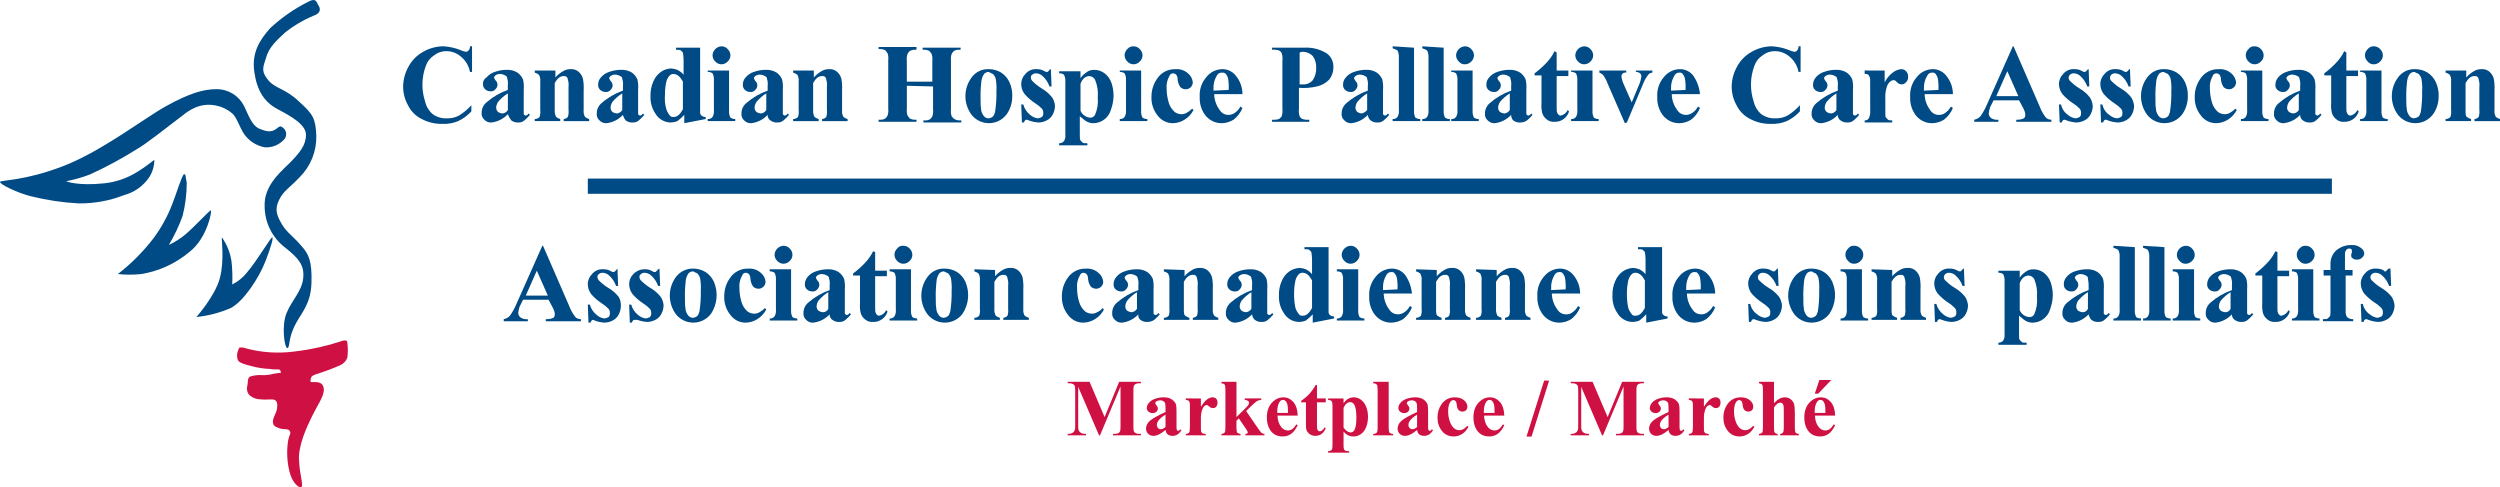 <?xml version="1.0" encoding="utf-8"?>
<!-- Generator: Adobe Illustrator 16.0.0, SVG Export Plug-In . SVG Version: 6.00 Build 0)  -->
<!DOCTYPE svg PUBLIC "-//W3C//DTD SVG 1.1//EN" "http://www.w3.org/Graphics/SVG/1.1/DTD/svg11.dtd">
<svg version="1.1" id="Layer_1" xmlns="http://www.w3.org/2000/svg" xmlns:xlink="http://www.w3.org/1999/xlink" x="0px" y="0px"
	 width="432.803px" height="84.379px" viewBox="0 0 432.803 84.379" enable-background="new 0 0 432.803 84.379"
	 xml:space="preserve">
<path fill="#004B85" d="M0.003,31.497c0.119-0.36,4.175-0.12,10.975-2.758c6.8-2.638,13.958-8.273,17.895-10.431
	c3.937-2.158,6.322-2.877,8.708-2.877c1.962,0.027,3.751,1.133,4.652,2.877c0.716,1.439,1.312,3.357,2.624,3.956
	c1.432,0.6,2.147,0.6,2.863,0.12c0.716-0.48,0.716-0.719,1.312-0.24c0.593,0.482,0.682,1.354,0.2,1.947
	c-0.026,0.032-0.053,0.062-0.081,0.091c-0.854,0.927-2.083,1.413-3.34,1.319c-1.528-0.293-2.867-1.204-3.7-2.518
	c-0.708-1.198-1.19-2.752-1.908-3.352c-0.753-0.648-1.654-1.102-2.624-1.319c-1.074-0.24-3.221-0.6-5.965,1.678
	c-2.863,2.158-6.442,5.035-7.993,5.875c-2.569,1.608-5.239,3.05-7.993,4.316c-1.354,0.521-2.751,0.922-4.175,1.2
	c0,0,1.909,0.839,6.561,0.36c2.08-0.216,4.082-0.914,5.845-2.038c1.193-0.719,2.863-2.038,2.863-2.038
	c0.002,1.111-0.33,2.197-0.954,3.117c-1.034,1.474-2.555,2.537-4.295,3c-2.507,0.979-5.179,1.464-7.87,1.431
	c-2.735-0.147-5.451-0.549-8.112-1.2c-2.505-0.6-5.607-2.158-5.488-2.518"/>
<path fill="#004B85" d="M20.403,47.442c2.328-1.801,4.412-3.896,6.2-6.234c1.334-1.804,2.418-3.78,3.221-5.875
	c0.716-1.8,1.67-5.035,2.028-5.155c0.358-0.12,0.239,0.48,0.477,1.439c0.001,1.94-0.239,3.874-0.716,5.755
	c-0.628,1.752-1.427,3.439-2.386,5.035c1.075-0.504,2.078-1.149,2.982-1.918c1.789-1.559,4.056-4.076,4.295-4.076
	c0.239,0-0.6,4.8-3.7,7.194c-2.386,2.011-5.272,3.337-8.351,3.837c-1.348,0.143-2.708,0.143-4.056,0"/>
<path fill="#004B85" d="M38.416,41.088c-0.119,0.12,0.477,3.956-0.358,7.075c-0.835,3.117-4.056,6.713-4.056,6.713
	c2.058-0.203,4.071-0.729,5.965-1.559c2.267-1.199,4.891-5.275,5.965-8.033c1.074-2.758,1.432-4.2,1.193-4.2
	c-0.239,0-2.744,4.2-4.295,5.995c-0.694,0.918-1.594,1.658-2.628,2.162c0.064-1.319,0.025-2.643-0.119-3.955
	c-0.216-1.514-0.788-2.953-1.67-4.201"/>
<path fill="#004B85" d="M55.117,0.924c-0.358-0.719-0.477-1.319-1.789-0.6c-2.391,1.202-4.6,2.736-6.561,4.557
	c-1.789,2.038-3.221,4.2-2.744,7.553s1.789,5.275,4.056,6.474c2.267,1.199,4.891,2.638,4.891,4.436c0,1.798-1.074,3.117-2.982,5.035
	c-1.909,1.8-4.295,4.076-4.175,7.313c0.003,2.826,1.327,5.487,3.579,7.193c2.267,1.801,3.34,3,3.1,5.275
	c-0.24,2.275-1.909,3.717-2.863,5.996c-0.954,2.277-0.358,6.113,0.119,6.113c0.477-0.12,0.119-1.439,1.193-3.717
	c1.074-2.278,2.863-3.717,2.982-7.553c0.119-3.836-0.477-5.035-1.789-6.475c-1.193-1.439-2.505-2.278-3.34-3.717
	s-1.312-2.518-0.477-4.2s1.791-2.038,3.579-3.951c1.903-1.903,2.938-4.504,2.863-7.194c-0.119-3-0.6-3.717-2.982-5.875
	c-2.386-2.278-3.937-2.158-5.249-3.6c-1.312-1.559-1.074-2.158-0.477-3.956c0.477-1.8,1.789-3,3.34-4.436
	c1.49-1.179,3.136-2.147,4.891-2.877c1.789-0.6,0.835-1.8,0.835-1.8"/>
<path fill="#CE1142" d="M49.63,60.991c3.08-0.261,6.121-0.865,9.066-1.801c0.954-0.359,1.432-0.359,1.432,0.12
	c0.12,0.875,0.12,1.763,0,2.638c-0.238,0.602-0.712,1.078-1.312,1.319c-1.129,0.499-2.285,0.939-3.46,1.319
	c-1.193,0.359-1.432,0.479-1.551,0.959c-0.119,0.719-0.119,0.6,0.716,0.6s1.551,0.24,1.551,1.439
	c-0.119,1.199-1.074,2.518-2.028,4.436s-2.505,5.275-2.267,7.793c0.119,2.518,0.835,4.316,0.358,4.557
	c-0.358,0.119-1.551-0.72-2.028-2.759c-0.421-1.726-0.502-3.518-0.239-5.274c0.239-1.201,0.6-1.319,0.239-1.801
	c-0.358-0.359-0.716-0.119-1.67-0.359c-0.954-0.36-1.193-0.48-1.193-1.319c0.119-0.839,0.6-1.319,0.716-2.157
	c0.116-0.84,0-1.201-0.358-1.439c-0.358-0.239-1.551,0-2.386-0.12c-0.741,0.019-1.464-0.237-2.028-0.72
	c-0.408-0.455-0.544-1.094-0.358-1.678c0.119-0.719,0-1.318,0.477-1.559c0.693-0.219,1.422-0.301,2.147-0.24
	c0.645,0.019,1.289-0.063,1.909-0.24c1.193-0.24,1.432,0,1.193-0.479c-0.119-0.479-0.6-0.12-1.909-0.36
	c-1.048-0.043-2.088-0.203-3.1-0.48c-1.432-0.359-2.147-0.6-2.386-1.078c-0.204-0.592-0.162-1.24,0.119-1.801
	c0.119-0.359,0.119-0.359,0.716-0.359c2.474,0.734,5.06,1.018,7.635,0.839"/>
<g>
	<path fill="#004B85" d="M81.72,8.015v4.436h-0.358c-0.191-1.034-0.74-1.967-1.55-2.636c-0.692-0.61-1.582-0.951-2.505-0.959
		c-0.778-0.02-1.538,0.235-2.147,0.719c-0.668,0.419-1.174,1.055-1.432,1.8c-0.754,2.003-0.796,4.204-0.119,6.234
		c0.188,0.844,0.649,1.603,1.312,2.158c0.691,0.503,1.532,0.756,2.386,0.719c0.746,0.04,1.489-0.126,2.147-0.48
		c0.806-0.483,1.53-1.091,2.147-1.8v1.079c-0.642,0.699-1.411,1.269-2.267,1.678c-0.867,0.364-1.805,0.528-2.744,0.48
		c-1.246,0.036-2.479-0.253-3.579-0.839c-1.043-0.509-1.884-1.354-2.386-2.4c-0.554-0.989-0.841-2.104-0.835-3.237
		c0.02-1.221,0.348-2.417,0.954-3.477c0.578-1.061,1.447-1.934,2.505-2.518c1.053-0.608,2.244-0.938,3.46-0.959
		c0.98,0.05,1.946,0.252,2.863,0.6c0.343,0.161,0.704,0.282,1.074,0.36c0.187-0.004,0.362-0.092,0.477-0.24
		c0.169-0.2,0.255-0.458,0.239-0.719"/>
	<path fill="#004B85" d="M86.969,19.645c-0.253-0.025-0.498-0.107-0.716-0.24c-0.211-0.182-0.34-0.441-0.358-0.719
		c0.009-0.387,0.134-0.763,0.358-1.079c0.476-0.566,1.04-1.052,1.67-1.439v2.877C87.723,19.389,87.367,19.613,86.969,19.645
		 M88.521,20.845c0.341,0.26,0.765,0.388,1.193,0.36c0.392,0.03,0.779-0.1,1.074-0.36c0.347-0.289,0.667-0.61,0.954-0.959
		l-0.239-0.24c-0.09,0.191-0.268,0.326-0.477,0.36c-0.119,0-0.119,0-0.239-0.12c-0.119,0-0.119-0.12-0.119-0.24v-4.077
		c0.052-0.603,0.012-1.209-0.119-1.8c-0.202-0.48-0.534-0.895-0.958-1.197c-0.571-0.354-1.238-0.521-1.909-0.48
		c-0.692,0.003-1.378,0.125-2.028,0.36c-0.56,0.175-1.057,0.508-1.432,0.959c-0.422,0.244-0.658,0.716-0.6,1.2
		c-0.009,0.319,0.122,0.625,0.358,0.839c0.259,0.24,0.601,0.37,0.954,0.36c0.322,0.034,0.639-0.103,0.835-0.36
		c0.236-0.214,0.367-0.52,0.358-0.839c-0.018-0.278-0.147-0.537-0.358-0.719c-0.119-0.24-0.239-0.36-0.239-0.48
		c0-0.12,0.119-0.24,0.239-0.36c0.273-0.204,0.617-0.29,0.954-0.24c0.253,0.025,0.499,0.107,0.716,0.24
		c0.239,0.12,0.358,0.24,0.358,0.48c0.13,0.386,0.17,0.796,0.119,1.2v0.839c-1.359,0.478-2.615,1.21-3.7,2.158
		c-0.534,0.445-0.84,1.105-0.835,1.8c-0.047,0.454,0.131,0.902,0.477,1.2c0.308,0.328,0.744,0.503,1.193,0.48
		c1.096-0.122,2.112-0.632,2.863-1.439c0.147,0.386,0.349,0.75,0.6,1.079"/>
	<path fill="#004B85" d="M96.155,12.212v1.2c0.375-0.429,0.819-0.794,1.312-1.079c0.393-0.244,0.847-0.369,1.309-0.361
		c0.523-0.044,1.042,0.129,1.432,0.48c0.348,0.323,0.597,0.74,0.716,1.2c0.121,0.672,0.16,1.356,0.119,2.038v3.357
		c-0.053,0.416,0.031,0.836,0.239,1.2c0.211,0.168,0.455,0.291,0.716,0.36v0.36h-4.412v-0.36c0.278-0.017,0.537-0.147,0.716-0.36
		c0.13-0.386,0.17-0.796,0.119-1.2v-3.958c0.058-0.443,0.017-0.894-0.119-1.319c-0.003-0.188-0.091-0.364-0.239-0.48
		c-0.119-0.12-0.239-0.12-0.477-0.12c-0.6,0-1.074,0.36-1.551,1.2v4.676c-0.034,0.415,0.049,0.83,0.239,1.2
		c0.211,0.168,0.455,0.291,0.716,0.36v0.36h-4.414v-0.36c0.317,0.009,0.623-0.123,0.835-0.36c0.129-0.386,0.17-0.796,0.119-1.2
		V14.13c0.053-0.416-0.031-0.836-0.239-1.2c-0.211-0.168-0.455-0.291-0.716-0.36v-0.36"/>
	<path fill="#004B85" d="M106.772,19.645c-0.254-0.025-0.499-0.107-0.716-0.24c-0.211-0.182-0.34-0.441-0.358-0.719
		c0.009-0.387,0.133-0.763,0.358-1.079c0.476-0.566,1.04-1.052,1.67-1.439v2.877C107.526,19.389,107.169,19.613,106.772,19.645
		 M108.324,20.845c0.341,0.26,0.765,0.388,1.193,0.36c0.392,0.03,0.779-0.1,1.074-0.36c0.348-0.289,0.667-0.61,0.954-0.959
		l-0.239-0.24c-0.09,0.191-0.269,0.326-0.477,0.36c-0.119,0-0.119,0-0.239-0.12c-0.119,0-0.119-0.12-0.119-0.24v-4.077
		c0.052-0.603,0.011-1.209-0.119-1.8c-0.201-0.48-0.531-0.896-0.954-1.2c-0.571-0.354-1.238-0.522-1.909-0.48
		c-0.691,0.003-1.377,0.125-2.028,0.36c-0.56,0.175-1.057,0.508-1.432,0.959c-0.33,0.358-0.502,0.833-0.477,1.319
		c-0.009,0.318,0.122,0.625,0.358,0.839c0.259,0.24,0.601,0.369,0.954,0.36c0.322,0.034,0.639-0.102,0.835-0.36
		c0.236-0.214,0.367-0.521,0.358-0.839c-0.018-0.278-0.147-0.537-0.358-0.719c-0.119-0.24-0.239-0.36-0.239-0.48
		s0.119-0.24,0.239-0.36c0.273-0.204,0.617-0.29,0.954-0.24c0.254,0.025,0.499,0.107,0.716,0.24c0.239,0.12,0.358,0.24,0.358,0.48
		c0.129,0.386,0.17,0.796,0.119,1.2v0.844c-1.36,0.477-2.616,1.209-3.7,2.158c-0.534,0.445-0.84,1.105-0.835,1.8
		c-0.047,0.454,0.131,0.902,0.477,1.2c0.308,0.328,0.744,0.503,1.193,0.48c1.096-0.122,2.112-0.632,2.863-1.439
		c0.085,0.351,0.249,0.679,0.477,0.959"/>
	<path fill="#004B85" d="M118.225,18.925c-0.477,0.839-0.954,1.319-1.551,1.319c-0.208,0.032-0.42-0.011-0.6-0.12
		c-0.318-0.347-0.562-0.756-0.716-1.2c-0.229-0.818-0.311-1.671-0.239-2.518c-0.007-0.766,0.074-1.53,0.239-2.278
		c0.099-0.407,0.306-0.78,0.6-1.079c0.164-0.151,0.377-0.236,0.6-0.24c0.716,0,1.193,0.48,1.67,1.319 M117.032,8.255v0.36
		c0.358,0,0.716,0,0.835,0.12l0.358,0.36c0.065,0.397,0.105,0.798,0.119,1.2v2.638c-0.295-0.352-0.661-0.638-1.074-0.839
		c-0.343-0.137-0.706-0.218-1.074-0.24c-0.643,0.016-1.266,0.225-1.789,0.6c-0.59,0.421-1.045,1.004-1.312,1.678
		c-0.352,0.791-0.516,1.653-0.477,2.518c-0.054,1.064,0.239,2.117,0.835,3c0.541,0.943,1.537,1.535,2.624,1.559
		c0.408-0.01,0.812-0.091,1.193-0.24c0.43-0.322,0.83-0.683,1.193-1.079v1.439l3.7-0.719v-0.36c-0.261,0.017-0.518-0.07-0.716-0.24
		c-0.147-0.116-0.235-0.292-0.239-0.48V8.255H117.032z"/>
	<path fill="#004B85" d="M124.904,8.015c0.41,0.001,0.8,0.176,1.074,0.48c0.297,0.281,0.469,0.67,0.477,1.079
		c-0.001,0.411-0.174,0.802-0.477,1.079c-0.278,0.299-0.666,0.472-1.074,0.48c-0.41-0.001-0.799-0.176-1.074-0.48
		c-0.297-0.281-0.47-0.67-0.477-1.079C123.395,8.733,124.064,8.06,124.904,8.015 M126.216,12.215v6.95
		c-0.033,0.415,0.049,0.83,0.239,1.2c0.245,0.167,0.538,0.252,0.835,0.24v0.36h-4.772v-0.36c0.322,0.034,0.639-0.103,0.835-0.36
		c0.208-0.364,0.292-0.785,0.239-1.2V13.89c0.034-0.415-0.049-0.83-0.239-1.2c-0.246-0.167-0.538-0.251-0.835-0.24v-0.235H126.216z"
		/>
	<path fill="#004B85" d="M131.705,19.645c-0.254-0.025-0.499-0.107-0.716-0.24c-0.211-0.182-0.34-0.441-0.358-0.719
		c0.009-0.387,0.134-0.763,0.358-1.079c0.477-0.566,1.04-1.052,1.67-1.439v2.877C132.458,19.389,132.102,19.613,131.705,19.645
		 M133.375,20.845c0.341,0.26,0.765,0.388,1.193,0.36c0.392,0.03,0.779-0.1,1.074-0.36c0.347-0.289,0.667-0.61,0.954-0.959
		l-0.239-0.24c-0.089,0.191-0.268,0.326-0.477,0.36c-0.119,0-0.119,0-0.239-0.12c-0.119,0-0.119-0.12-0.119-0.24v-4.077
		c0.052-0.603,0.012-1.209-0.119-1.8c-0.201-0.48-0.531-0.896-0.954-1.2c-0.571-0.354-1.238-0.522-1.909-0.48
		c-0.692,0.003-1.378,0.125-2.028,0.36c-0.56,0.175-1.057,0.508-1.432,0.959c-0.33,0.358-0.502,0.833-0.477,1.319
		c-0.009,0.318,0.122,0.625,0.358,0.839c0.259,0.24,0.601,0.369,0.954,0.36c0.322,0.034,0.639-0.102,0.835-0.36
		c0.236-0.214,0.367-0.521,0.358-0.839c-0.018-0.278-0.147-0.537-0.358-0.719c-0.119-0.24-0.239-0.36-0.239-0.48
		s0.119-0.24,0.239-0.36c0.273-0.204,0.617-0.29,0.954-0.24c0.253,0.025,0.499,0.107,0.716,0.24c0.239,0.12,0.358,0.24,0.358,0.48
		c0.13,0.386,0.17,0.796,0.119,1.2v0.844c-1.359,0.477-2.615,1.209-3.7,2.158c-0.534,0.445-0.84,1.105-0.835,1.8
		c-0.047,0.454,0.131,0.902,0.477,1.2c0.308,0.328,0.744,0.503,1.193,0.48c1.096-0.122,2.111-0.632,2.863-1.439
		c-0.02,0.381,0.161,0.745,0.477,0.959"/>
	<path fill="#004B85" d="M140.891,12.212v1.2c0.375-0.429,0.818-0.794,1.312-1.079c0.394-0.244,0.849-0.369,1.312-0.36
		c0.523-0.044,1.042,0.129,1.432,0.48c0.349,0.323,0.597,0.74,0.716,1.2c0.12,0.672,0.16,1.356,0.119,2.038v3.357
		c-0.053,0.416,0.031,0.836,0.239,1.2c0.211,0.168,0.455,0.291,0.716,0.36v0.36h-4.415v-0.36c0.278-0.017,0.537-0.147,0.716-0.36
		c0.129-0.386,0.17-0.796,0.119-1.2v-3.959c0.057-0.443,0.017-0.894-0.119-1.319c-0.003-0.188-0.091-0.364-0.239-0.48
		c-0.119-0.12-0.239-0.12-0.477-0.12c-0.6,0-1.074,0.36-1.551,1.2v4.676c-0.034,0.415,0.049,0.83,0.239,1.2
		c0.211,0.168,0.455,0.291,0.716,0.36v0.36h-4.414v-0.36c0.318,0.009,0.623-0.123,0.835-0.36c0.129-0.386,0.17-0.796,0.119-1.2
		V14.13c0.053-0.416-0.031-0.836-0.239-1.2c-0.211-0.167-0.454-0.29-0.715-0.358v-0.36"/>
	<path fill="#004B85" d="M156.995,14.849v3.956c-0.051,0.404-0.011,0.814,0.119,1.2c0.119,0.12,0.239,0.36,0.358,0.48
		c0.253,0.15,0.541,0.233,0.835,0.24h0.358v0.36h-6.561v-0.36h0.358c0.297,0.011,0.59-0.073,0.835-0.24
		c0.147-0.137,0.269-0.299,0.358-0.48c0.13-0.386,0.17-0.796,0.119-1.2v-8.392c0.051-0.404,0.011-0.814-0.119-1.2
		c-0.119-0.12-0.239-0.36-0.358-0.48c-0.253-0.15-0.541-0.233-0.835-0.24h-0.358V8.135h6.561v0.48h-0.361
		c-0.294,0.007-0.582,0.09-0.835,0.24c-0.147,0.137-0.269,0.299-0.358,0.48c-0.129,0.386-0.17,0.796-0.119,1.2v3.6h4.412v-3.6
		c0.051-0.404,0.011-0.814-0.119-1.2c-0.119-0.12-0.239-0.36-0.358-0.48c-0.253-0.15-0.541-0.233-0.835-0.24h-0.358v-0.36h6.57v0.36
		h-0.358c-0.297-0.011-0.589,0.073-0.835,0.24c-0.147,0.137-0.269,0.299-0.358,0.48c-0.129,0.386-0.17,0.796-0.119,1.2v8.39
		c-0.051,0.404-0.01,0.814,0.119,1.2c0.119,0.12,0.239,0.36,0.477,0.48c0.253,0.15,0.541,0.233,0.835,0.24h0.358v0.36h-6.561v-0.36
		h0.358c0.297,0.012,0.589-0.072,0.835-0.24c0.147-0.137,0.269-0.3,0.358-0.48c0.129-0.386,0.17-0.796,0.119-1.2v-3.956"/>
	<path fill="#004B85" d="M171.908,12.811c0.227,0.235,0.391,0.523,0.477,0.839c0.124,0.712,0.164,1.437,0.119,2.158
		c0.026,1.205-0.054,2.409-0.239,3.6c-0.119,0.36-0.239,0.719-0.477,0.839c-0.209,0.15-0.458,0.234-0.716,0.24
		c-0.277-0.018-0.536-0.148-0.716-0.36c-0.229-0.28-0.392-0.608-0.477-0.959c-0.103-0.634-0.143-1.276-0.119-1.918
		c-0.033-1.001,0.006-2.004,0.119-3c0.025-0.514,0.19-1.012,0.477-1.439c0.212-0.237,0.517-0.369,0.835-0.36
		C171.416,12.595,171.656,12.716,171.908,12.811 M168.207,13.411c-1.432,1.92-1.432,4.553,0,6.474
		c1.326,1.655,3.742,1.921,5.396,0.595c0.259-0.208,0.49-0.448,0.688-0.715c0.634-0.915,0.967-2.004,0.954-3.117
		c0.027-0.826-0.136-1.647-0.477-2.4c-0.31-0.683-0.807-1.263-1.432-1.676c-0.646-0.395-1.39-0.602-2.147-0.6
		C170.015,11.915,168.892,12.457,168.207,13.411"/>
	<path fill="#004B85" d="M181.927,11.972l0.119,3h-0.358c-0.236-0.692-0.646-1.312-1.191-1.8c-0.319-0.31-0.748-0.482-1.193-0.48
		c-0.223,0.004-0.437,0.089-0.6,0.24c-0.239,0.12-0.239,0.36-0.239,0.6c0.03,0.181,0.113,0.348,0.239,0.48
		c0.5,0.507,1.061,0.95,1.67,1.319c0.69,0.4,1.298,0.929,1.789,1.559c0.282,0.43,0.446,0.926,0.477,1.439
		c-0.005,0.501-0.128,0.994-0.358,1.439c-0.229,0.469-0.606,0.849-1.074,1.079c-0.442,0.231-0.933,0.355-1.432,0.36
		c-0.571-0.039-1.133-0.161-1.67-0.36c-0.11-0.064-0.231-0.105-0.358-0.12c-0.239,0-0.358,0.12-0.477,0.48h-0.358l-0.119-3.117
		h0.358c0.192,0.713,0.611,1.345,1.193,1.8c0.369,0.324,0.825,0.533,1.312,0.6c0.253-0.025,0.498-0.107,0.716-0.24
		c0.239-0.24,0.239-0.36,0.239-0.719c0.016-0.261-0.069-0.519-0.239-0.719c-0.354-0.371-0.755-0.693-1.193-0.959
		c-0.664-0.438-1.265-0.962-1.789-1.559c-0.373-0.481-0.583-1.069-0.6-1.678c-0.019-0.673,0.24-1.324,0.716-1.8
		c0.492-0.604,1.254-0.919,2.028-0.839c0.463-0.009,0.918,0.116,1.312,0.36c0.103,0.078,0.229,0.121,0.358,0.12
		c0.119,0,0.239,0,0.239-0.12c0.119,0,0.119-0.12,0.358-0.36"/>
	<path fill="#004B85" d="M187.06,14.492c0.358-0.959,0.954-1.319,1.551-1.319c0.397,0.032,0.753,0.256,0.954,0.6
		c0.415,0.983,0.579,2.055,0.477,3.117c0.105,1.024-0.059,2.059-0.477,3c-0.162,0.308-0.487,0.495-0.835,0.48
		c-0.737-0.058-1.38-0.521-1.67-1.2 M188.014,20.97c0.393,0.244,0.849,0.369,1.312,0.36c1.383-0.031,2.588-0.952,2.982-2.278
		c0.284-0.77,0.445-1.58,0.477-2.4c0.007-0.774-0.114-1.543-0.358-2.278c-0.224-0.665-0.639-1.248-1.193-1.678
		c-0.514-0.392-1.143-0.604-1.789-0.6c-0.521-0.025-1.032,0.146-1.432,0.48c-0.376,0.256-0.7,0.582-0.954,0.959v-1.2h-3.7v0.36
		c0.299-0.034,0.6,0.053,0.835,0.24c0.19,0.37,0.273,0.786,0.239,1.2v9.227c0.04,0.376-0.044,0.755-0.239,1.079
		c-0.211,0.237-0.517,0.369-0.835,0.36v0.36h4.891v-0.36c-0.477,0-0.716,0-0.835-0.12l-0.358-0.36
		c-0.119-0.12-0.119-0.48-0.119-0.959v-3.237c0.477,0.36,0.835,0.719,1.074,0.839"/>
	<path fill="#004B85" d="M196.243,8.015c0.41,0.001,0.799,0.176,1.074,0.48c0.297,0.281,0.47,0.669,0.477,1.079
		c-0.001,0.411-0.174,0.802-0.477,1.079c-0.278,0.299-0.666,0.472-1.074,0.48c-0.41-0.001-0.8-0.176-1.074-0.48
		c-0.297-0.281-0.469-0.67-0.477-1.079c0.001-0.41,0.174-0.802,0.477-1.079C195.429,8.172,195.828,7.993,196.243,8.015
		 M197.555,12.215v6.95c-0.034,0.415,0.049,0.83,0.239,1.2c0.246,0.167,0.538,0.252,0.835,0.24v0.36h-4.772v-0.36
		c0.322,0.034,0.639-0.103,0.835-0.36c0.208-0.364,0.292-0.785,0.239-1.2V13.89c0.033-0.415-0.049-0.83-0.239-1.2
		c-0.245-0.167-0.538-0.251-0.835-0.24v-0.235H197.555z"/>
	<path fill="#004B85" d="M206.382,18.806l0.239,0.24c-0.353,0.691-0.89,1.271-1.551,1.678c-0.574,0.36-1.231,0.567-1.909,0.6
		c-1.078,0.046-2.107-0.449-2.744-1.319c-0.74-0.911-1.121-2.061-1.073-3.233c-0.013-1.113,0.32-2.202,0.954-3.117
		c0.7-1.091,1.926-1.729,3.221-1.678c0.783-0.061,1.558,0.199,2.147,0.719c0.478,0.385,0.779,0.948,0.835,1.559
		c-0.014,0.654-0.539,1.183-1.193,1.2c-0.353,0.009-0.695-0.12-0.954-0.36c-0.27-0.391-0.434-0.846-0.477-1.319
		c0.012-0.298-0.072-0.592-0.239-0.839c-0.131-0.126-0.297-0.21-0.477-0.24c-0.325-0.042-0.632,0.163-0.716,0.48
		c-0.38,0.652-0.547,1.407-0.477,2.158c0.002,0.813,0.123,1.622,0.358,2.4c0.183,0.654,0.557,1.238,1.074,1.678
		c0.35,0.243,0.767,0.369,1.193,0.36c0.294-0.007,0.582-0.09,0.835-0.24c0.353-0.189,0.674-0.432,0.954-0.719"/>
	<path fill="#004B85" d="M210.082,15.689v-0.36c-0.034-0.803,0.175-1.597,0.6-2.278c0.162-0.308,0.487-0.495,0.835-0.48
		c0.208-0.019,0.416,0.022,0.6,0.12c0.227,0.235,0.391,0.523,0.477,0.839c0.12,0.672,0.16,1.356,0.119,2.038 M213.906,13.05
		c-0.556-0.681-1.388-1.077-2.267-1.079c-1.066,0.007-2.073,0.491-2.744,1.319c-0.852,0.952-1.285,2.207-1.199,3.482
		c-0.053,1.064,0.24,2.117,0.835,3c0.67,0.986,1.79,1.571,2.982,1.559c0.717-0.015,1.418-0.222,2.028-0.6
		c0.692-0.526,1.229-1.231,1.551-2.038l-0.357-0.24c-0.223,0.434-0.551,0.805-0.954,1.079c-0.313,0.226-0.688,0.351-1.074,0.36
		c-0.631,0.023-1.225-0.298-1.551-0.839c-0.599-0.796-0.933-1.761-0.954-2.758h4.896c-0.003-1.186-0.425-2.333-1.193-3.237"/>
	<path fill="#004B85" d="M225.353,8.974c0.709-0.042,1.402,0.22,1.908,0.719c0.428,0.591,0.639,1.31,0.6,2.038
		c0.037,0.765-0.174,1.521-0.6,2.158c-0.443,0.518-1.111,0.786-1.789,0.719h-0.477V9.094 M227.978,14.969
		c0.818-0.177,1.566-0.595,2.146-1.2c0.482-0.614,0.735-1.377,0.716-2.158c0.036-0.951-0.413-1.854-1.192-2.4
		c-1.185-0.713-2.559-1.048-3.938-0.959h-5.49v0.36c0.403-0.041,0.809,0,1.194,0.12c0.213,0.095,0.383,0.266,0.477,0.48
		c0.137,0.426,0.177,0.876,0.119,1.319v8.274c0.048,0.443,0.008,0.892-0.119,1.319c-0.119,0.12-0.238,0.36-0.477,0.48
		c-0.386,0.121-0.791,0.161-1.194,0.12v0.36h6.444v-0.36c-0.401,0.041-0.808,0-1.192-0.12c-0.215-0.095-0.385-0.266-0.478-0.48
		c-0.136-0.426-0.177-0.876-0.119-1.319v-3.6c1.04,0.084,2.086,0.003,3.101-0.24"/>
	<path fill="#004B85" d="M235.731,19.645c-0.254-0.025-0.499-0.107-0.717-0.24c-0.211-0.182-0.34-0.441-0.357-0.719
		c0.009-0.387,0.133-0.763,0.357-1.079c0.477-0.566,1.041-1.052,1.67-1.439v2.877C236.442,19.345,236.106,19.557,235.731,19.645
		 M237.282,20.845c0.341,0.26,0.765,0.388,1.193,0.36c0.391,0.03,0.779-0.1,1.073-0.36c0.348-0.289,0.667-0.61,0.954-0.959
		l-0.238-0.24c-0.09,0.191-0.27,0.326-0.478,0.36c-0.119,0-0.119,0-0.239-0.12c-0.119,0-0.119-0.12-0.119-0.24v-4.077
		c0.053-0.603,0.012-1.209-0.119-1.8c-0.201-0.48-0.531-0.896-0.953-1.2c-0.572-0.354-1.238-0.522-1.91-0.48
		c-0.691,0.003-1.377,0.125-2.027,0.36c-0.561,0.175-1.057,0.508-1.432,0.959c-0.33,0.358-0.502,0.833-0.478,1.319
		c-0.009,0.318,0.122,0.625,0.358,0.839c0.259,0.24,0.602,0.369,0.953,0.36c0.322,0.034,0.639-0.102,0.836-0.36
		c0.236-0.214,0.367-0.521,0.357-0.839c-0.018-0.278-0.146-0.537-0.357-0.719c-0.119-0.24-0.239-0.36-0.239-0.48
		s0.119-0.24,0.239-0.36c0.273-0.204,0.616-0.29,0.953-0.24c0.254,0.025,0.499,0.107,0.717,0.24c0.238,0.12,0.357,0.24,0.357,0.48
		c0.13,0.386,0.171,0.796,0.119,1.2v0.844c-1.359,0.477-2.615,1.209-3.699,2.158c-0.534,0.445-0.841,1.105-0.836,1.8
		c-0.047,0.454,0.131,0.902,0.478,1.2c0.308,0.328,0.744,0.503,1.192,0.48c1.096-0.122,2.112-0.632,2.863-1.439
		c0.034,0.368,0.204,0.709,0.477,0.959"/>
	<path fill="#004B85" d="M244.799,8.255v10.91c-0.034,0.415,0.05,0.83,0.239,1.2c0.245,0.167,0.538,0.252,0.835,0.24v0.36h-4.774
		v-0.36c0.322,0.034,0.639-0.103,0.836-0.36c0.207-0.364,0.291-0.785,0.238-1.2V9.933c0.018-0.414-0.064-0.825-0.238-1.2
		c-0.258-0.164-0.539-0.286-0.836-0.36V8.015"/>
	<path fill="#004B85" d="M249.929,8.255v10.91c-0.033,0.415,0.049,0.83,0.239,1.2c0.245,0.167,0.538,0.252,0.835,0.24v0.36h-4.773
		v-0.36c0.322,0.034,0.639-0.103,0.834-0.36c0.209-0.364,0.292-0.785,0.239-1.2V9.933c0.018-0.414-0.064-0.825-0.239-1.2
		c-0.257-0.164-0.539-0.286-0.834-0.36V8.015"/>
	<path fill="#004B85" d="M253.625,8.015c0.409,0.001,0.8,0.176,1.073,0.48c0.299,0.281,0.471,0.669,0.478,1.079
		c-0.001,0.411-0.174,0.802-0.478,1.079c-0.277,0.299-0.665,0.472-1.073,0.48c-0.415,0.022-0.813-0.157-1.074-0.48
		c-0.298-0.281-0.47-0.67-0.478-1.079C252.114,8.733,252.784,8.06,253.625,8.015 M254.937,12.215v6.95
		c-0.033,0.415,0.05,0.83,0.239,1.2c0.245,0.167,0.538,0.252,0.835,0.24v0.36h-4.771v-0.36c0.322,0.034,0.639-0.103,0.834-0.36
		c0.209-0.364,0.293-0.785,0.24-1.2V13.89c0.033-0.415-0.05-0.83-0.24-1.2c-0.244-0.167-0.537-0.251-0.834-0.24v-0.235H254.937z"/>
	<path fill="#004B85" d="M260.424,19.645c-0.253-0.025-0.499-0.107-0.716-0.24c-0.211-0.182-0.34-0.441-0.357-0.719
		c0.008-0.387,0.133-0.763,0.357-1.079c0.477-0.566,1.04-1.052,1.67-1.439v2.877C261.177,19.389,260.821,19.613,260.424,19.645
		 M261.976,20.845c0.34,0.26,0.764,0.388,1.192,0.36c0.426,0.009,0.844-0.117,1.192-0.36c0.348-0.289,0.668-0.61,0.955-0.959
		l-0.239-0.24c-0.09,0.191-0.269,0.326-0.478,0.36c-0.119,0-0.119,0-0.238-0.12c-0.119,0-0.119-0.12-0.119-0.24v-4.077
		c0.051-0.603,0.012-1.209-0.119-1.8c-0.201-0.48-0.531-0.896-0.954-1.2c-0.571-0.354-1.238-0.522-1.909-0.48
		c-0.691,0.003-1.377,0.125-2.027,0.36c-0.561,0.175-1.058,0.508-1.433,0.959c-0.33,0.358-0.502,0.833-0.478,1.319
		c-0.008,0.318,0.123,0.625,0.358,0.839c0.259,0.24,0.602,0.369,0.954,0.36c0.322,0.034,0.639-0.102,0.835-0.36
		c0.236-0.214,0.367-0.521,0.358-0.839c-0.018-0.278-0.147-0.537-0.358-0.719c-0.118-0.24-0.239-0.36-0.239-0.48
		s0.119-0.24,0.239-0.36c0.273-0.204,0.616-0.29,0.954-0.24c0.254,0.025,0.498,0.107,0.717,0.24c0.238,0.12,0.357,0.24,0.357,0.48
		c0.129,0.386,0.17,0.796,0.119,1.2v0.844c-1.359,0.477-2.615,1.209-3.7,2.158c-0.534,0.445-0.841,1.105-0.835,1.8
		c-0.047,0.454,0.131,0.902,0.477,1.2c0.309,0.328,0.744,0.503,1.193,0.48c1.096-0.122,2.111-0.632,2.863-1.439
		c-0.01,0.354,0.119,0.698,0.357,0.959"/>
	<path fill="#004B85" d="M269.491,9.095v3.117h2.027v0.959h-2.027v5.4c0,0.48,0,0.839,0.119,0.959c0,0.12,0.119,0.24,0.238,0.36
		c0.096,0.092,0.227,0.137,0.358,0.12c0.526-0.114,0.969-0.469,1.192-0.959l0.24,0.24c-0.334,1.097-1.359,1.834-2.506,1.8
		c-0.523,0.045-1.041-0.129-1.432-0.48c-0.344-0.278-0.594-0.654-0.717-1.079c-0.125-0.55-0.166-1.116-0.119-1.678v-4.799h-1.192
		v-0.36c0.728-0.54,1.406-1.142,2.028-1.8c0.582-0.6,1.066-1.289,1.432-2.04"/>
	<path fill="#004B85" d="M274.263,8.015c0.41,0.001,0.8,0.176,1.074,0.48c0.297,0.281,0.469,0.669,0.477,1.079
		c0,0.411-0.174,0.802-0.477,1.079c-0.278,0.299-0.666,0.472-1.074,0.48c-0.409-0.001-0.799-0.176-1.074-0.48
		c-0.297-0.281-0.469-0.67-0.477-1.079C272.753,8.733,273.423,8.06,274.263,8.015 M275.694,12.215v6.95
		c-0.033,0.415,0.05,0.83,0.24,1.2c0.244,0.167,0.537,0.252,0.834,0.24v0.36h-4.772v-0.36c0.321,0.034,0.639-0.103,0.835-0.36
		c0.207-0.364,0.291-0.785,0.238-1.2V13.89c0.034-0.415-0.049-0.83-0.238-1.2c-0.246-0.167-0.538-0.251-0.835-0.24v-0.235H275.694z"
		/>
	<path fill="#004B85" d="M281.301,21.324l-2.981-6.834c-0.193-0.561-0.475-1.087-0.836-1.559c-0.182-0.146-0.385-0.267-0.6-0.36
		v-0.359h4.652v0.36c-0.208-0.032-0.421,0.01-0.6,0.12c-0.127,0.132-0.21,0.3-0.24,0.48c0.051,0.456,0.171,0.901,0.358,1.319
		l1.433,3.237l1.192-2.877c0.253-0.529,0.414-1.096,0.478-1.678c-0.004-0.188-0.092-0.364-0.239-0.48
		c-0.198-0.17-0.455-0.256-0.716-0.24v-0.241h2.863v0.36c-0.277,0.019-0.536,0.148-0.717,0.36c-0.34,0.441-0.62,0.925-0.834,1.439
		l-2.863,6.834"/>
	<path fill="#004B85" d="M289.294,15.689v-0.36c-0.034-0.803,0.176-1.597,0.6-2.278c0.162-0.308,0.488-0.495,0.836-0.48
		c0.238,0,0.357,0,0.477,0.12c0.227,0.235,0.392,0.523,0.477,0.839c0.121,0.672,0.16,1.356,0.119,2.038 M293.114,13.05
		c-0.557-0.681-1.389-1.077-2.268-1.079c-1.066,0.007-2.072,0.491-2.744,1.319c-0.851,0.952-1.281,2.208-1.195,3.482
		c-0.053,1.064,0.24,2.117,0.836,3c0.67,0.986,1.789,1.571,2.982,1.559c0.717-0.015,1.418-0.222,2.027-0.6
		c0.691-0.526,1.229-1.231,1.551-2.038l-0.357-0.24c-0.223,0.434-0.551,0.805-0.954,1.079c-0.313,0.226-0.688,0.351-1.074,0.36
		c-0.632,0.023-1.226-0.298-1.551-0.839c-0.599-0.796-0.933-1.761-0.954-2.758h4.895c-0.112-1.164-0.523-2.278-1.193-3.237"/>
	<path fill="#004B85" d="M311.721,8.015v4.436h-0.357c-0.191-1.034-0.74-1.968-1.552-2.638c-0.692-0.61-1.581-0.951-2.505-0.959
		c-0.777-0.02-1.538,0.235-2.146,0.719c-0.669,0.419-1.174,1.055-1.433,1.8c-0.754,2.002-0.795,4.204-0.119,6.234
		c0.188,0.844,0.648,1.603,1.313,2.158c0.691,0.503,1.532,0.756,2.386,0.719c0.746,0.04,1.489-0.126,2.147-0.48
		c0.806-0.483,1.53-1.091,2.146-1.8v1.081c-0.642,0.699-1.411,1.269-2.267,1.678c-0.867,0.364-1.805,0.528-2.744,0.48
		c-1.245,0.036-2.479-0.253-3.579-0.839c-1.043-0.509-1.883-1.354-2.386-2.4c-0.554-0.989-0.841-2.104-0.835-3.237
		c0.02-1.221,0.348-2.417,0.954-3.477c0.578-1.061,1.446-1.934,2.505-2.518c1.053-0.608,2.244-0.938,3.46-0.959
		c0.979,0.05,1.945,0.252,2.863,0.6c0.343,0.161,0.703,0.282,1.073,0.36c0.188-0.004,0.363-0.092,0.478-0.24
		c0.169-0.2,0.255-0.458,0.239-0.719"/>
	<path fill="#004B85" d="M316.97,19.645c-0.254-0.025-0.498-0.107-0.716-0.24c-0.211-0.182-0.34-0.441-0.358-0.719
		c0.01-0.387,0.134-0.763,0.358-1.079c0.477-0.566,1.04-1.052,1.67-1.439v2.877C317.724,19.389,317.367,19.613,316.97,19.645
		 M318.64,20.845c0.342,0.26,0.766,0.388,1.193,0.36c0.392,0.03,0.779-0.1,1.074-0.36c0.347-0.289,0.667-0.61,0.954-0.959
		l-0.239-0.24c-0.09,0.191-0.269,0.326-0.478,0.36c-0.118,0-0.118,0-0.238-0.12c-0.119,0-0.119-0.12-0.119-0.24v-4.077
		c0.052-0.603,0.012-1.209-0.119-1.8c-0.201-0.48-0.531-0.896-0.954-1.2c-0.571-0.354-1.238-0.522-1.909-0.48
		c-0.691,0.003-1.377,0.125-2.027,0.36c-0.561,0.175-1.058,0.508-1.433,0.959c-0.313,0.368-0.482,0.836-0.477,1.319
		c-0.009,0.318,0.122,0.625,0.357,0.839c0.259,0.24,0.602,0.369,0.954,0.36c0.322,0.034,0.639-0.102,0.835-0.36
		c0.236-0.214,0.367-0.521,0.358-0.839c-0.018-0.278-0.147-0.537-0.358-0.719c-0.118-0.24-0.238-0.36-0.238-0.48
		s0.118-0.24,0.238-0.36c0.273-0.204,0.617-0.29,0.954-0.24c0.254,0.025,0.499,0.107,0.716,0.24c0.239,0.12,0.358,0.24,0.358,0.48
		c0.13,0.386,0.17,0.796,0.119,1.2v0.844c-1.359,0.477-2.615,1.209-3.7,2.158c-0.533,0.445-0.84,1.105-0.835,1.8
		c-0.047,0.454,0.131,0.902,0.477,1.2c0.309,0.328,0.744,0.503,1.193,0.48c1.096-0.122,2.111-0.632,2.863-1.439
		c-0.02,0.381,0.161,0.744,0.477,0.959"/>
	<path fill="#004B85" d="M326.275,12.212v2.038c0.359-0.72,0.892-1.338,1.551-1.8c0.392-0.263,0.842-0.428,1.312-0.48
		c0.318-0.008,0.623,0.123,0.835,0.36c0.259,0.249,0.391,0.602,0.358,0.959c0.032,0.357-0.1,0.71-0.358,0.959
		c-0.18,0.212-0.438,0.342-0.716,0.36c-0.317,0.009-0.623-0.123-0.835-0.36c-0.239-0.24-0.358-0.36-0.477-0.36h-0.239
		c-0.18,0.03-0.346,0.114-0.478,0.24c-0.293,0.251-0.502,0.585-0.6,0.959c-0.204,0.659-0.285,1.35-0.239,2.038v2.518
		c0,0.36,0,0.6,0.119,0.719l0.358,0.36c0.119,0.12,0.357,0.12,0.716,0.12v0.36h-4.768v-0.36c0.289,0.036,0.572-0.106,0.716-0.36
		c0.21-0.449,0.293-0.946,0.238-1.439v-4.8c0-0.48,0-0.839-0.118-0.959c-0.119-0.12-0.119-0.36-0.239-0.36
		c-0.18-0.109-0.393-0.152-0.601-0.12v-0.6"/>
	<path fill="#004B85" d="M333.075,15.689v-0.36c-0.034-0.803,0.175-1.597,0.6-2.278c0.162-0.308,0.487-0.495,0.835-0.48
		c0.239,0,0.358,0,0.478,0.12c0.227,0.235,0.391,0.523,0.477,0.839c0.12,0.672,0.16,1.356,0.119,2.038 M336.895,13.05
		c-0.556-0.681-1.388-1.077-2.267-1.079c-1.066,0.007-2.073,0.491-2.744,1.319c-0.851,0.952-1.281,2.208-1.194,3.482
		c-0.054,1.064,0.239,2.117,0.835,3c0.67,0.986,1.789,1.571,2.981,1.559c0.718-0.015,1.418-0.222,2.028-0.6
		c0.691-0.526,1.228-1.231,1.551-2.038l-0.358-0.24c-0.223,0.434-0.551,0.805-0.953,1.079c-0.306,0.242-0.686,0.37-1.074,0.36
		c-0.632,0.023-1.226-0.298-1.551-0.839c-0.6-0.796-0.934-1.761-0.954-2.758h4.895c-0.002-1.186-0.425-2.333-1.193-3.237"/>
	<path fill="#004B85" d="M345.6,16.647l1.909-4.316l1.909,4.316 M350.372,18.925c0.099,0.233,0.179,0.474,0.239,0.719v0.36
		c-0.004,0.188-0.092,0.364-0.239,0.48c-0.334,0.163-0.702,0.245-1.074,0.24h-0.239v0.36h6.084v-0.36
		c-0.353,0.009-0.695-0.12-0.954-0.36c-0.451-0.582-0.813-1.229-1.073-1.918l-4.532-10.431h-0.119l-4.533,10.191
		c-0.29,0.675-0.65,1.317-1.073,1.918c-0.283,0.312-0.661,0.522-1.074,0.6v0.36h4.175v-0.36c-0.413,0.053-0.832-0.032-1.193-0.24
		c-0.291-0.181-0.471-0.497-0.477-0.839c0.047-0.366,0.127-0.728,0.239-1.079l0.6-1.2h4.414L350.372,18.925z"/>
	<path fill="#004B85" d="M361.586,11.972l0.119,3h-0.358c-0.236-0.692-0.646-1.312-1.19-1.8c-0.319-0.31-0.748-0.482-1.193-0.48
		c-0.223,0.004-0.437,0.089-0.6,0.24c-0.298,0.267-0.323,0.724-0.057,1.022c0.018,0.02,0.036,0.039,0.057,0.057
		c0.5,0.507,1.061,0.95,1.67,1.319c0.69,0.4,1.298,0.929,1.789,1.559c0.265,0.438,0.428,0.93,0.477,1.439
		c-0.005,0.501-0.128,0.994-0.357,1.439c-0.229,0.469-0.606,0.849-1.074,1.079c-0.442,0.231-0.934,0.355-1.433,0.36
		c-0.57-0.04-1.133-0.161-1.67-0.36c-0.109-0.064-0.231-0.105-0.357-0.12c-0.239,0-0.358,0.12-0.478,0.48h-0.357l-0.119-3.117h0.357
		c0.146,0.733,0.575,1.38,1.193,1.8c0.369,0.324,0.825,0.533,1.313,0.6c0.253-0.025,0.498-0.107,0.716-0.24
		c0.238-0.24,0.238-0.36,0.238-0.719c0.017-0.261-0.069-0.519-0.238-0.719c-0.354-0.371-0.755-0.693-1.193-0.959
		c-0.663-0.438-1.265-0.962-1.789-1.559c-0.373-0.481-0.583-1.069-0.6-1.678c-0.02-0.673,0.239-1.324,0.716-1.8
		c0.491-0.604,1.254-0.919,2.028-0.839c0.463-0.009,0.918,0.116,1.312,0.36c0.103,0.078,0.229,0.121,0.358,0.12
		c0.119,0,0.238,0,0.238-0.12c0.119,0,0.119-0.12,0.358-0.36"/>
	<path fill="#004B85" d="M368.744,11.972l0.119,3h-0.358c-0.236-0.692-0.646-1.312-1.191-1.8c-0.319-0.31-0.747-0.482-1.192-0.48
		c-0.223,0.004-0.437,0.089-0.601,0.24c-0.298,0.267-0.323,0.724-0.057,1.022c0.019,0.02,0.037,0.039,0.057,0.057
		c0.501,0.507,1.062,0.95,1.671,1.319c0.69,0.4,1.298,0.929,1.788,1.559c0.266,0.438,0.428,0.93,0.478,1.439
		c-0.005,0.501-0.128,0.994-0.358,1.439c-0.228,0.469-0.605,0.849-1.073,1.079c-0.442,0.231-0.934,0.355-1.433,0.36
		c-0.571-0.04-1.134-0.161-1.67-0.36c-0.109-0.064-0.231-0.105-0.358-0.12c-0.238,0-0.357,0.12-0.477,0.48h-0.358l-0.118-3.117
		h0.357c0.146,0.733,0.575,1.38,1.193,1.8c0.369,0.324,0.825,0.533,1.312,0.6c0.254-0.025,0.499-0.107,0.717-0.24
		c0.238-0.24,0.238-0.36,0.238-0.719c0.017-0.261-0.069-0.519-0.238-0.719c-0.354-0.371-0.755-0.693-1.193-0.959
		c-0.663-0.438-1.265-0.962-1.789-1.559c-0.373-0.481-0.583-1.069-0.6-1.678c-0.02-0.673,0.239-1.324,0.716-1.8
		c0.491-0.604,1.254-0.919,2.027-0.839c0.463-0.009,0.919,0.116,1.313,0.36c0.103,0.078,0.229,0.121,0.358,0.12
		c0.118,0,0.238,0,0.238-0.12c0.119,0,0.119-0.12,0.358-0.36"/>
	<path fill="#004B85" d="M375.304,12.811c0.228,0.235,0.392,0.523,0.478,0.839c0.124,0.712,0.164,1.437,0.119,2.158
		c0.025,1.205-0.055,2.409-0.239,3.6c-0.119,0.36-0.239,0.719-0.478,0.839c-0.209,0.15-0.458,0.234-0.716,0.24
		c-0.277-0.018-0.535-0.148-0.716-0.36c-0.229-0.28-0.392-0.608-0.477-0.959c-0.104-0.634-0.144-1.276-0.119-1.918
		c-0.034-1.001,0.006-2.004,0.119-3c0.024-0.514,0.189-1.012,0.477-1.439c0.212-0.237,0.518-0.369,0.835-0.36
		C374.945,12.691,375.187,12.691,375.304,12.811 M371.724,13.411c-1.431,1.92-1.431,4.553,0,6.474
		c1.326,1.655,3.742,1.921,5.396,0.595c0.26-0.208,0.49-0.448,0.688-0.715c0.634-0.915,0.968-2.004,0.954-3.117
		c0.027-0.826-0.136-1.647-0.477-2.4c-0.311-0.683-0.808-1.264-1.434-1.676c-0.646-0.395-1.39-0.602-2.146-0.6
		C373.531,11.915,372.408,12.457,371.724,13.411"/>
	<path fill="#004B85" d="M386.995,18.806l0.239,0.24c-0.354,0.691-0.891,1.271-1.552,1.678c-0.574,0.36-1.231,0.567-1.908,0.6
		c-1.078,0.046-2.107-0.449-2.744-1.319c-0.74-0.911-1.122-2.061-1.073-3.233c-0.014-1.113,0.32-2.202,0.954-3.117
		c0.7-1.091,1.926-1.729,3.221-1.678c0.783-0.061,1.558,0.199,2.147,0.719c0.478,0.385,0.778,0.948,0.835,1.559
		c-0.014,0.654-0.539,1.183-1.193,1.2c-0.353,0.009-0.695-0.12-0.954-0.36c-0.27-0.391-0.434-0.846-0.477-1.319
		c0.012-0.298-0.072-0.592-0.239-0.839c-0.131-0.126-0.298-0.21-0.477-0.24c-0.326-0.042-0.632,0.163-0.717,0.48
		c-0.38,0.652-0.547,1.407-0.477,2.158c0.002,0.813,0.122,1.622,0.358,2.4c0.183,0.654,0.557,1.238,1.073,1.678
		c0.35,0.243,0.768,0.369,1.193,0.36c0.294-0.007,0.582-0.09,0.835-0.24c0.353-0.189,0.675-0.432,0.954-0.719"/>
	<path fill="#004B85" d="M390.336,8.015c0.409,0.001,0.8,0.176,1.074,0.48c0.297,0.281,0.469,0.67,0.477,1.079
		c-0.001,0.411-0.174,0.802-0.477,1.079c-0.278,0.299-0.666,0.472-1.074,0.48c-0.409-0.001-0.8-0.176-1.074-0.48
		c-0.297-0.281-0.469-0.67-0.477-1.079c0.001-0.41,0.174-0.802,0.477-1.079C389.507,8.152,389.917,7.968,390.336,8.015
		 M391.648,12.215v6.95c-0.034,0.415,0.049,0.83,0.238,1.2c0.246,0.167,0.538,0.252,0.835,0.24v0.36h-4.771v-0.36
		c0.322,0.034,0.639-0.103,0.835-0.36c0.208-0.364,0.291-0.785,0.239-1.2V13.89c0.033-0.415-0.05-0.83-0.239-1.2
		c-0.246-0.167-0.538-0.251-0.835-0.24v-0.235H391.648z"/>
	<path fill="#004B85" d="M397.016,19.645c-0.253-0.025-0.498-0.107-0.716-0.24c-0.211-0.182-0.34-0.441-0.357-0.719
		c0.009-0.387,0.133-0.763,0.357-1.079c0.477-0.566,1.04-1.052,1.67-1.439v2.877C397.77,19.389,397.413,19.613,397.016,19.645
		 M398.686,20.845c0.342,0.26,0.766,0.388,1.193,0.36c0.392,0.03,0.779-0.1,1.074-0.36c0.347-0.289,0.667-0.61,0.954-0.959
		l-0.239-0.24c-0.09,0.191-0.269,0.326-0.477,0.36c-0.119,0-0.119,0-0.239-0.12c-0.119,0-0.119-0.12-0.119-0.24v-4.077
		c0.052-0.603,0.012-1.209-0.119-1.8c-0.201-0.48-0.531-0.896-0.954-1.2c-0.571-0.354-1.238-0.522-1.909-0.48
		c-0.691,0.003-1.377,0.125-2.027,0.36c-0.561,0.175-1.058,0.508-1.433,0.959c-0.313,0.368-0.482,0.836-0.477,1.319
		c-0.009,0.318,0.122,0.625,0.357,0.839c0.259,0.24,0.602,0.369,0.954,0.36c0.322,0.034,0.639-0.102,0.835-0.36
		c0.236-0.214,0.367-0.521,0.358-0.839c-0.018-0.278-0.147-0.537-0.358-0.719c-0.118-0.24-0.238-0.36-0.238-0.48
		s0.119-0.24,0.238-0.36c0.273-0.204,0.617-0.29,0.954-0.24c0.254,0.025,0.499,0.107,0.717,0.24c0.238,0.12,0.357,0.24,0.357,0.48
		c0.13,0.386,0.17,0.796,0.119,1.2v0.844c-1.359,0.477-2.615,1.209-3.7,2.158c-0.533,0.445-0.84,1.105-0.835,1.8
		c-0.047,0.454,0.131,0.902,0.478,1.2c0.308,0.328,0.743,0.503,1.192,0.48c1.096-0.122,2.111-0.632,2.863-1.439
		c-0.02,0.381,0.161,0.744,0.477,0.959"/>
	<path fill="#004B85" d="M406.202,9.095v3.117h2.027v0.959h-2.027v5.4c0,0.48,0,0.839,0.119,0.959c0,0.12,0.118,0.24,0.238,0.36
		c0.096,0.092,0.227,0.137,0.358,0.12c0.526-0.114,0.969-0.469,1.193-0.959l0.238,0.24c-0.332,1.097-1.359,1.834-2.505,1.8
		c-0.522,0.045-1.041-0.129-1.432-0.48c-0.344-0.278-0.594-0.654-0.716-1.079c-0.126-0.55-0.166-1.116-0.119-1.678v-4.799h-1.193
		v-0.36c0.728-0.54,1.406-1.142,2.028-1.8c0.582-0.6,1.065-1.289,1.432-2.04"/>
	<path fill="#004B85" d="M410.974,8.015c0.41,0.001,0.8,0.176,1.074,0.48c0.298,0.281,0.47,0.67,0.478,1.079
		c-0.002,0.411-0.175,0.802-0.478,1.079c-0.278,0.299-0.666,0.472-1.074,0.48c-0.414,0.022-0.813-0.157-1.073-0.48
		c-0.298-0.281-0.47-0.67-0.478-1.079c0.001-0.41,0.174-0.802,0.478-1.079C410.16,8.172,410.56,7.993,410.974,8.015 M412.286,12.215
		v6.95c-0.034,0.415,0.049,0.83,0.239,1.2c0.245,0.167,0.538,0.252,0.835,0.24v0.36h-4.772v-0.36
		c0.322,0.034,0.639-0.103,0.835-0.36c0.208-0.364,0.292-0.785,0.239-1.2V13.89c0.033-0.415-0.049-0.83-0.239-1.2
		c-0.245-0.167-0.538-0.251-0.835-0.24v-0.235H412.286z"/>
	<path fill="#004B85" d="M418.728,12.811c0.228,0.235,0.392,0.523,0.478,0.839c0.124,0.712,0.164,1.437,0.119,2.158
		c0.025,1.205-0.054,2.409-0.239,3.6c-0.119,0.36-0.239,0.719-0.477,0.839c-0.218,0.133-0.463,0.215-0.717,0.24
		c-0.277-0.018-0.535-0.148-0.716-0.36c-0.229-0.28-0.392-0.608-0.477-0.959c-0.104-0.634-0.143-1.276-0.119-1.918
		c-0.034-1.001,0.006-2.004,0.119-3c0.024-0.514,0.189-1.012,0.477-1.439c0.212-0.237,0.518-0.369,0.835-0.36
		C418.369,12.691,418.611,12.691,418.728,12.811 M415.147,13.411c-1.431,1.92-1.431,4.553,0,6.474
		c1.326,1.655,3.742,1.921,5.396,0.595c0.26-0.208,0.49-0.448,0.688-0.715c0.633-0.915,0.967-2.004,0.953-3.117
		c0.027-0.826-0.136-1.647-0.477-2.4c-0.311-0.683-0.807-1.264-1.433-1.676c-0.646-0.395-1.39-0.602-2.147-0.6
		C416.955,11.915,415.832,12.457,415.147,13.411"/>
	<path fill="#004B85" d="M426.96,12.212v1.2c0.375-0.429,0.818-0.794,1.312-1.079c0.393-0.244,0.848-0.369,1.31-0.361
		c0.523-0.044,1.041,0.129,1.432,0.48c0.349,0.323,0.597,0.74,0.716,1.2c0.121,0.672,0.16,1.356,0.119,2.038v3.357
		c-0.053,0.416,0.031,0.836,0.239,1.2c0.211,0.168,0.455,0.291,0.716,0.36v0.36h-4.412v-0.36c0.278-0.017,0.537-0.147,0.717-0.36
		c0.129-0.386,0.17-0.796,0.118-1.2v-3.958c0.058-0.443,0.018-0.894-0.118-1.319c-0.004-0.188-0.092-0.364-0.239-0.48
		c-0.119-0.12-0.239-0.12-0.478-0.12c-0.6,0-1.073,0.36-1.551,1.2v4.676c0,0.6,0,1.079,0.239,1.2
		c0.211,0.168,0.455,0.291,0.716,0.36v0.36h-4.414v-0.36c0.317,0.009,0.623-0.123,0.835-0.36c0.13-0.386,0.171-0.796,0.119-1.2
		V14.13c0.053-0.416-0.031-0.836-0.239-1.2c-0.211-0.168-0.455-0.291-0.716-0.36v-0.36"/>
	<path fill="#004B85" d="M91.024,51.175l1.909-4.315l1.909,4.315 M95.796,53.455c0.099,0.232,0.179,0.473,0.239,0.719v0.359
		c-0.003,0.188-0.091,0.364-0.239,0.48c-0.334,0.162-0.702,0.245-1.074,0.24h-0.239v0.359h6.084v-0.359
		c-0.353,0.009-0.695-0.121-0.954-0.36c-0.452-0.582-0.814-1.229-1.074-1.918l-4.532-10.431h-0.12l-4.533,10.19
		c-0.291,0.675-0.65,1.317-1.074,1.918c-0.283,0.312-0.66,0.522-1.074,0.601v0.359h4.175v-0.359
		c-0.413,0.053-0.832-0.031-1.193-0.24c-0.291-0.182-0.471-0.496-0.477-0.84c0.047-0.365,0.127-0.727,0.239-1.078l0.6-1.2h4.414
		L95.796,53.455z"/>
	<path fill="#004B85" d="M106.892,46.501l0.119,3h-0.358c-0.236-0.692-0.646-1.313-1.191-1.801c-0.319-0.311-0.748-0.482-1.193-0.48
		c-0.223,0.004-0.436,0.09-0.6,0.24c-0.239,0.121-0.239,0.36-0.239,0.601c0.029,0.181,0.113,0.348,0.239,0.479
		c0.5,0.507,1.062,0.949,1.67,1.319c0.691,0.4,1.298,0.93,1.789,1.56c0.258,0.478,0.381,1.016,0.358,1.559
		c-0.005,0.501-0.127,0.994-0.358,1.439c-0.228,0.469-0.606,0.848-1.074,1.078c-0.442,0.231-0.933,0.355-1.432,0.36
		c-0.571-0.039-1.134-0.161-1.67-0.36c-0.062-0.068-0.147-0.111-0.239-0.119c-0.239,0-0.358,0.119-0.477,0.479h-0.358l-0.116-3.121
		h0.358c0.192,0.714,0.61,1.345,1.193,1.8c0.369,0.324,0.825,0.533,1.312,0.6c0.254-0.024,0.499-0.106,0.716-0.239
		c0.239-0.24,0.239-0.36,0.239-0.72c0.016-0.261-0.07-0.519-0.239-0.719c-0.354-0.371-0.755-0.693-1.193-0.959
		c-0.662-0.438-1.263-0.963-1.786-1.561c-0.373-0.482-0.583-1.069-0.6-1.678c-0.02-0.674,0.24-1.324,0.716-1.801
		c0.491-0.604,1.254-0.918,2.028-0.838c0.463-0.01,0.918,0.115,1.312,0.359c0.103,0.078,0.229,0.121,0.358,0.12
		c0.119,0,0.239,0,0.239-0.12c0.119,0,0.119-0.12,0.358-0.359"/>
	<path fill="#004B85" d="M114.168,46.501l0.119,3h-0.358c-0.237-0.693-0.648-1.313-1.193-1.801c-0.319-0.311-0.748-0.482-1.193-0.48
		c-0.223,0.004-0.436,0.09-0.6,0.24c-0.239,0.121-0.239,0.36-0.239,0.601c0.03,0.181,0.113,0.348,0.239,0.479
		c0.5,0.507,1.062,0.949,1.67,1.319c0.691,0.4,1.298,0.93,1.789,1.56c0.282,0.43,0.446,0.926,0.477,1.438
		c-0.005,0.501-0.128,0.993-0.358,1.438c-0.228,0.47-0.606,0.85-1.074,1.08c-0.442,0.23-0.933,0.354-1.432,0.359
		c-0.571-0.039-1.134-0.16-1.67-0.359h-0.477c-0.239,0-0.358,0.119-0.477,0.479h-0.358l-0.114-3.121h0.358
		c0.192,0.714,0.611,1.345,1.193,1.8c0.369,0.324,0.825,0.533,1.312,0.6c0.253-0.024,0.498-0.106,0.716-0.239
		c0.239-0.24,0.239-0.36,0.239-0.72c0.016-0.261-0.069-0.519-0.239-0.719c-0.354-0.371-0.755-0.693-1.193-0.959
		c-0.663-0.438-1.263-0.963-1.786-1.561c-0.373-0.482-0.583-1.069-0.6-1.678c-0.019-0.674,0.24-1.324,0.716-1.801
		c0.524-0.558,1.263-0.863,2.028-0.838c0.463-0.01,0.918,0.115,1.312,0.359c0.103,0.078,0.229,0.121,0.358,0.12
		c0.119,0,0.239,0,0.239-0.12c0.119,0,0.119-0.12,0.358-0.359"/>
	<path fill="#004B85" d="M120.729,47.339c0.227,0.235,0.392,0.523,0.477,0.84c0.124,0.712,0.164,1.436,0.119,2.158
		c0.026,1.204-0.054,2.408-0.239,3.6c-0.119,0.359-0.239,0.719-0.477,0.839c-0.209,0.15-0.458,0.234-0.716,0.24
		c-0.278-0.019-0.536-0.148-0.716-0.36c-0.229-0.279-0.392-0.607-0.477-0.959c-0.103-0.634-0.143-1.276-0.119-1.918
		c-0.034-1.002,0.006-2.004,0.119-3c0.025-0.514,0.19-1.012,0.477-1.439c0.212-0.236,0.518-0.368,0.835-0.359
		C120.371,47.22,120.612,47.22,120.729,47.339 M117.028,47.94c-1.431,1.921-1.431,4.554,0,6.474
		c1.326,1.654,3.742,1.922,5.396,0.596c0.259-0.208,0.49-0.448,0.688-0.715c1.075-1.643,1.254-3.714,0.477-5.516
		c-0.31-0.684-0.806-1.265-1.432-1.678c-0.647-0.395-1.39-0.602-2.147-0.6C118.842,46.47,117.731,47.006,117.028,47.94"/>
	<path fill="#004B85" d="M132.42,53.335l0.239,0.239c-0.354,0.691-0.89,1.272-1.551,1.679c-0.574,0.36-1.231,0.566-1.909,0.6
		c-1.078,0.046-2.107-0.449-2.744-1.319c-0.74-0.911-1.122-2.061-1.073-3.233c-0.013-1.112,0.32-2.201,0.954-3.116
		c0.7-1.091,1.926-1.729,3.221-1.679c0.783-0.061,1.558,0.199,2.147,0.72c0.478,0.386,0.779,0.948,0.835,1.559
		c-0.014,0.654-0.539,1.183-1.193,1.2c-0.353,0.01-0.695-0.12-0.954-0.359c-0.27-0.393-0.434-0.846-0.477-1.32
		c0.012-0.297-0.072-0.592-0.239-0.838c-0.131-0.127-0.297-0.211-0.477-0.24c-0.326-0.043-0.632,0.163-0.716,0.48
		c-0.38,0.651-0.547,1.406-0.477,2.157c0.002,0.813,0.123,1.622,0.358,2.399c0.183,0.654,0.557,1.238,1.074,1.679
		c0.35,0.243,0.767,0.37,1.193,0.36c0.294-0.008,0.582-0.09,0.835-0.24c0.353-0.189,0.675-0.432,0.954-0.719"/>
	<path fill="#004B85" d="M135.642,42.544c0.41,0.001,0.799,0.176,1.074,0.479c0.298,0.28,0.47,0.67,0.477,1.079
		c-0.001,0.41-0.174,0.802-0.477,1.079c-0.278,0.298-0.666,0.472-1.074,0.479c-0.41-0.002-0.8-0.176-1.074-0.479
		c-0.297-0.281-0.469-0.67-0.477-1.079C134.131,43.263,134.801,42.589,135.642,42.544 M136.954,46.744v6.95
		c-0.034,0.415,0.049,0.83,0.239,1.2c0.246,0.168,0.538,0.252,0.835,0.24v0.359h-4.772v-0.359c0.322,0.033,0.639-0.103,0.835-0.36
		c0.208-0.363,0.292-0.784,0.239-1.2v-5.154c0.034-0.415-0.049-0.83-0.239-1.201c-0.245-0.166-0.538-0.251-0.835-0.239v-0.36h3.7
		L136.954,46.744z"/>
	<path fill="#004B85" d="M142.44,54.054c-0.253-0.025-0.499-0.107-0.716-0.24c-0.211-0.182-0.34-0.441-0.358-0.719
		c0.009-0.388,0.133-0.764,0.358-1.079c0.476-0.565,1.04-1.052,1.67-1.438v2.877C143.234,53.834,142.853,54.074,142.44,54.054
		 M144.11,55.373c0.341,0.261,0.765,0.389,1.193,0.36c0.392,0.03,0.779-0.1,1.074-0.36c0.347-0.289,0.667-0.609,0.954-0.959
		l-0.239-0.24c-0.089,0.191-0.268,0.326-0.477,0.36c-0.119,0-0.119,0-0.239-0.12c-0.119,0-0.119-0.119-0.119-0.24v-4.076
		c0.052-0.602,0.012-1.209-0.119-1.799c-0.201-0.48-0.531-0.896-0.954-1.201c-0.571-0.354-1.238-0.521-1.909-0.479
		c-0.691,0.003-1.377,0.125-2.028,0.36c-0.56,0.175-1.057,0.508-1.432,0.959c-0.313,0.367-0.482,0.836-0.477,1.318
		c-0.009,0.318,0.122,0.625,0.358,0.84c0.259,0.24,0.602,0.369,0.954,0.359c0.322,0.035,0.639-0.102,0.835-0.359
		c0.236-0.215,0.367-0.521,0.358-0.84c-0.018-0.277-0.147-0.537-0.358-0.719c-0.119-0.24-0.239-0.359-0.239-0.48
		c0-0.119,0.119-0.239,0.239-0.359c0.273-0.203,0.617-0.29,0.954-0.24c0.254,0.025,0.499,0.107,0.716,0.24
		c0.239,0.12,0.358,0.24,0.358,0.48c0.129,0.386,0.17,0.796,0.119,1.199v0.844c-1.359,0.479-2.615,1.211-3.7,2.158
		c-0.534,0.445-0.84,1.105-0.835,1.801c-0.047,0.453,0.131,0.902,0.477,1.199c0.308,0.328,0.744,0.504,1.193,0.48
		c1.096-0.121,2.111-0.633,2.863-1.439c-0.02,0.381,0.162,0.745,0.477,0.959"/>
	<path fill="#004B85" d="M151.507,43.623v3.237h2.028v0.959h-2.028v5.399c0,0.48,0,0.84,0.119,0.959c0,0.121,0.119,0.24,0.239,0.361
		c0.095,0.092,0.227,0.136,0.358,0.119c0.526-0.113,0.969-0.469,1.193-0.959l0.239,0.24c-0.333,1.097-1.359,1.834-2.505,1.8
		c-0.523,0.045-1.042-0.129-1.432-0.479c-0.343-0.278-0.593-0.654-0.716-1.08c-0.126-0.549-0.166-1.115-0.119-1.678v-4.799h-1.193
		v-0.359c0.728-0.539,1.406-1.143,2.028-1.801c0.583-0.6,1.066-1.288,1.432-2.039"/>
	<path fill="#004B85" d="M156.398,42.544c0.41,0.001,0.8,0.176,1.074,0.479c0.297,0.28,0.469,0.67,0.477,1.079
		c-0.001,0.41-0.174,0.802-0.477,1.079c-0.278,0.298-0.666,0.472-1.074,0.479c-0.41-0.002-0.799-0.176-1.074-0.479
		c-0.298-0.281-0.47-0.67-0.477-1.079c0.001-0.41,0.174-0.802,0.477-1.079C155.569,42.681,155.98,42.498,156.398,42.544
		 M157.71,46.744v6.95c-0.034,0.415,0.049,0.83,0.239,1.2c0.245,0.168,0.538,0.252,0.835,0.24v0.359h-4.772v-0.359
		c0.322,0.033,0.639-0.103,0.835-0.36c0.208-0.363,0.292-0.784,0.239-1.2v-5.154c0.034-0.415-0.049-0.83-0.239-1.201
		c-0.246-0.166-0.538-0.251-0.835-0.239v-0.36h3.7L157.71,46.744z"/>
	<path fill="#004B85" d="M164.152,47.339c0.228,0.235,0.392,0.523,0.477,0.84c0.124,0.712,0.164,1.436,0.119,2.158
		c0.026,1.204-0.054,2.408-0.239,3.6c-0.119,0.359-0.239,0.719-0.477,0.839c-0.209,0.15-0.459,0.234-0.716,0.24
		c-0.277-0.019-0.536-0.148-0.716-0.36c-0.229-0.279-0.392-0.607-0.477-0.959c-0.103-0.634-0.143-1.276-0.119-1.918
		c-0.034-1.002,0.006-2.004,0.119-3c0.025-0.514,0.19-1.012,0.477-1.439c0.212-0.236,0.517-0.368,0.835-0.359
		C163.793,47.22,164.036,47.22,164.152,47.339 M160.572,47.94c-1.431,1.921-1.431,4.554,0,6.474
		c1.326,1.654,3.742,1.922,5.396,0.596c0.259-0.208,0.49-0.448,0.688-0.715c1.075-1.643,1.254-3.714,0.477-5.516
		c-0.31-0.684-0.807-1.265-1.433-1.678c-0.646-0.395-1.39-0.602-2.147-0.6C162.38,46.443,161.257,46.986,160.572,47.94"/>
	<path fill="#004B85" d="M172.265,46.741v1.079c0.375-0.43,0.818-0.793,1.312-1.079c0.393-0.243,0.849-0.368,1.312-0.36
		c0.523-0.045,1.042,0.129,1.432,0.48c0.349,0.324,0.597,0.74,0.716,1.2c0.12,0.673,0.16,1.356,0.119,2.038v3.357
		c-0.052,0.414,0.031,0.836,0.239,1.199c0.211,0.168,0.455,0.291,0.716,0.36v0.36h-4.415v-0.36c0.278-0.017,0.537-0.147,0.716-0.36
		c0.129-0.386,0.17-0.796,0.119-1.199v-3.959c0.058-0.443,0.017-0.893-0.119-1.318c-0.003-0.188-0.091-0.364-0.239-0.48
		c-0.119-0.119-0.239-0.119-0.477-0.119c-0.6,0-1.074,0.359-1.551,1.199v4.676c-0.034,0.414,0.049,0.83,0.239,1.2
		c0.211,0.169,0.455,0.292,0.716,0.36v0.359h-4.414v-0.359c0.318,0.008,0.623-0.123,0.835-0.36c0.129-0.386,0.17-0.796,0.119-1.2
		v-4.916c0.053-0.415-0.031-0.836-0.239-1.199c-0.211-0.169-0.455-0.291-0.716-0.36v-0.36"/>
	<path fill="#004B85" d="M190.875,53.335l0.239,0.239c-0.353,0.691-0.89,1.272-1.551,1.679c-0.574,0.36-1.232,0.566-1.909,0.6
		c-1.077,0.046-2.107-0.449-2.744-1.319c-0.74-0.911-1.122-2.061-1.073-3.233c-0.013-1.112,0.32-2.201,0.954-3.116
		c0.7-1.091,1.926-1.729,3.221-1.679c0.784-0.06,1.558,0.199,2.147,0.72c0.478,0.386,0.779,0.948,0.835,1.559
		c-0.014,0.654-0.539,1.183-1.193,1.2c-0.353,0.01-0.695-0.12-0.954-0.359c-0.27-0.393-0.434-0.846-0.477-1.32
		c0.012-0.297-0.072-0.592-0.239-0.838c-0.131-0.127-0.297-0.211-0.477-0.24c-0.325-0.043-0.631,0.163-0.716,0.48
		c-0.38,0.651-0.547,1.406-0.477,2.157c0.002,0.813,0.123,1.622,0.358,2.399c0.183,0.654,0.557,1.238,1.074,1.679
		c0.349,0.243,0.767,0.37,1.193,0.36c0.294-0.008,0.582-0.09,0.835-0.24c0.372-0.159,0.699-0.406,0.954-0.719"/>
	<path fill="#004B85" d="M195.884,54.054c-0.253-0.025-0.498-0.107-0.716-0.24c-0.211-0.182-0.34-0.441-0.358-0.719
		c0.009-0.388,0.133-0.764,0.358-1.079c0.476-0.565,1.04-1.052,1.67-1.438v2.877C196.635,53.795,196.28,54.019,195.884,54.054
		 M197.436,55.373c0.341,0.261,0.765,0.389,1.193,0.36c0.426,0.009,0.844-0.116,1.193-0.36c0.348-0.289,0.667-0.609,0.954-0.959
		l-0.239-0.24c-0.09,0.191-0.269,0.326-0.477,0.36c-0.119,0-0.119,0-0.239-0.12c-0.119,0-0.119-0.119-0.119-0.24v-4.076
		c0.052-0.602,0.011-1.209-0.119-1.799c-0.201-0.48-0.531-0.896-0.954-1.201c-0.571-0.354-1.238-0.521-1.909-0.479
		c-0.691,0.003-1.377,0.125-2.028,0.36c-0.56,0.175-1.057,0.508-1.432,0.959c-0.313,0.367-0.482,0.836-0.477,1.318
		c-0.009,0.318,0.122,0.625,0.358,0.84c0.259,0.24,0.601,0.369,0.954,0.359c0.322,0.035,0.639-0.102,0.835-0.359
		c0.236-0.215,0.367-0.521,0.358-0.84c-0.018-0.277-0.147-0.537-0.358-0.719c-0.119-0.24-0.239-0.359-0.239-0.48
		c0-0.119,0.119-0.239,0.239-0.359c0.273-0.203,0.617-0.29,0.954-0.24c0.254,0.025,0.499,0.107,0.716,0.24
		c0.239,0.12,0.358,0.24,0.358,0.48c0.129,0.386,0.17,0.796,0.119,1.199v0.844c-1.36,0.479-2.616,1.211-3.7,2.158
		c-0.534,0.445-0.84,1.105-0.835,1.801c-0.047,0.453,0.131,0.902,0.477,1.199c0.308,0.328,0.744,0.504,1.193,0.48
		c1.096-0.121,2.112-0.633,2.863-1.439c-0.066,0.361,0.071,0.73,0.358,0.959"/>
	<path fill="#004B85" d="M205.07,46.741v1.079c0.375-0.43,0.819-0.793,1.312-1.079c0.393-0.243,0.847-0.368,1.309-0.36
		c0.523-0.045,1.042,0.129,1.432,0.48c0.348,0.324,0.597,0.74,0.716,1.2c0.121,0.673,0.16,1.356,0.119,2.038v3.357
		c-0.053,0.414,0.031,0.836,0.239,1.199c0.211,0.168,0.455,0.291,0.716,0.36v0.36h-4.412v-0.36c0.278-0.017,0.537-0.147,0.716-0.36
		c0.13-0.386,0.17-0.796,0.119-1.199v-3.959c0.058-0.443,0.017-0.893-0.119-1.318c-0.003-0.188-0.091-0.364-0.239-0.48
		c-0.119-0.119-0.239-0.119-0.477-0.119c-0.6,0-1.074,0.359-1.551,1.199v4.676c0,0.6,0,1.08,0.239,1.2
		c0.211,0.169,0.455,0.292,0.716,0.36v0.359h-4.414v-0.359c0.317,0.008,0.623-0.123,0.835-0.36c0.129-0.386,0.17-0.796,0.119-1.2
		v-4.916c0.053-0.415-0.031-0.836-0.239-1.199c-0.211-0.169-0.455-0.291-0.716-0.36v-0.36"/>
	<path fill="#004B85" d="M215.689,54.054c-0.254-0.025-0.499-0.107-0.716-0.24c-0.211-0.182-0.341-0.441-0.358-0.719
		c0.009-0.388,0.134-0.764,0.358-1.079c0.476-0.565,1.04-1.052,1.67-1.438v2.877C216.44,53.795,216.084,54.019,215.689,54.054
		 M217.241,55.373c0.34,0.261,0.764,0.389,1.191,0.36c0.391,0.03,0.779-0.1,1.073-0.36c0.348-0.289,0.667-0.609,0.955-0.959
		l-0.239-0.24c-0.09,0.191-0.27,0.326-0.478,0.36c-0.119,0-0.119,0-0.239-0.12c-0.119,0-0.119-0.119-0.119-0.24v-4.076
		c0.052-0.602,0.012-1.209-0.119-1.799c-0.201-0.48-0.531-0.896-0.953-1.201c-0.57-0.354-1.236-0.521-1.909-0.479
		c-0.691,0.003-1.378,0.125-2.028,0.36c-0.56,0.175-1.057,0.508-1.432,0.959c-0.331,0.357-0.502,0.833-0.478,1.318
		c-0.009,0.318,0.122,0.625,0.358,0.84c0.259,0.24,0.602,0.369,0.954,0.359c0.322,0.035,0.639-0.102,0.835-0.359
		c0.236-0.215,0.367-0.521,0.358-0.84c-0.019-0.277-0.147-0.537-0.358-0.719c-0.119-0.24-0.239-0.359-0.239-0.48
		c0-0.119,0.119-0.239,0.239-0.359c0.273-0.203,0.616-0.29,0.954-0.24c0.254,0.025,0.498,0.107,0.716,0.24
		c0.239,0.12,0.358,0.24,0.358,0.48c0.129,0.386,0.17,0.796,0.118,1.199v0.844c-1.359,0.479-2.615,1.211-3.699,2.158
		c-0.534,0.445-0.841,1.105-0.835,1.801c-0.047,0.453,0.131,0.902,0.477,1.199c0.308,0.328,0.744,0.504,1.193,0.48
		c1.096-0.121,2.111-0.633,2.862-1.439c0.034,0.369,0.205,0.711,0.478,0.959"/>
	<path fill="#004B85" d="M227.142,53.333c-0.478,0.84-0.955,1.319-1.552,1.319c-0.208,0.032-0.421-0.011-0.601-0.12
		c-0.316-0.348-0.561-0.756-0.715-1.199c-0.178-0.828-0.258-1.673-0.239-2.519c-0.007-0.767,0.073-1.53,0.239-2.278
		c0.099-0.406,0.306-0.779,0.6-1.078c0.164-0.151,0.377-0.236,0.6-0.24c0.717,0,1.193,0.479,1.67,1.318 M225.829,42.784v0.36
		c0.357,0,0.716,0,0.835,0.119l0.358,0.361c0.064,0.396,0.105,0.797,0.119,1.199v2.639c-0.297-0.352-0.662-0.638-1.074-0.84
		c-0.344-0.137-0.706-0.217-1.074-0.24c-0.64,0.035-1.258,0.242-1.789,0.601c-0.59,0.421-1.046,1.004-1.313,1.679
		c-0.352,0.791-0.516,1.652-0.477,2.518c-0.054,1.063,0.239,2.116,0.835,3c0.543,0.943,1.537,1.534,2.625,1.559
		c0.408-0.01,0.813-0.092,1.193-0.24c0.43-0.322,0.829-0.684,1.192-1.078v1.438l3.7-0.72v-0.359
		c-0.261,0.017-0.518-0.069-0.716-0.24c-0.147-0.115-0.235-0.292-0.239-0.479V42.784H225.829L225.829,42.784z"/>
	<path fill="#004B85" d="M233.821,42.544c0.41,0.001,0.801,0.176,1.074,0.479c0.298,0.28,0.47,0.67,0.478,1.079
		c-0.001,0.41-0.175,0.802-0.478,1.079c-0.277,0.298-0.666,0.472-1.074,0.479c-0.409-0.002-0.799-0.176-1.073-0.479
		c-0.298-0.281-0.47-0.67-0.478-1.079C232.312,43.263,232.981,42.589,233.821,42.544 M235.134,46.744v6.95
		c-0.033,0.415,0.049,0.83,0.239,1.2c0.245,0.168,0.538,0.252,0.835,0.24v0.359h-4.771v-0.359c0.321,0.033,0.639-0.103,0.834-0.36
		c0.208-0.363,0.292-0.784,0.239-1.2v-5.154c0.034-0.415-0.049-0.83-0.239-1.201c-0.245-0.166-0.537-0.251-0.834-0.239v-0.36h3.699
		L235.134,46.744z"/>
	<path fill="#004B85" d="M239.429,50.218v-0.36c-0.033-0.802,0.176-1.597,0.6-2.278c0.162-0.308,0.488-0.494,0.836-0.479
		c0.238,0,0.357,0,0.477,0.12c0.228,0.234,0.392,0.523,0.477,0.839c0.121,0.672,0.16,1.356,0.119,2.038 M243.249,47.58
		c-0.556-0.682-1.388-1.078-2.268-1.08c-1.065,0.007-2.072,0.491-2.744,1.319c-0.85,0.952-1.281,2.208-1.194,3.481
		c-0.054,1.064,0.239,2.117,0.835,3c0.67,0.986,1.789,1.572,2.982,1.56c0.717-0.015,1.418-0.222,2.027-0.601
		c0.695-0.527,1.232-1.234,1.555-2.045l-0.357-0.239c-0.223,0.434-0.551,0.805-0.954,1.079c-0.313,0.225-0.688,0.351-1.073,0.359
		c-0.632,0.023-1.226-0.298-1.552-0.839c-0.599-0.796-0.933-1.761-0.954-2.758h4.891C244.33,49.654,243.919,48.539,243.249,47.58"/>
	<path fill="#004B85" d="M248.733,46.741v1.079c0.376-0.43,0.819-0.793,1.313-1.079c0.394-0.243,0.85-0.368,1.313-0.36
		c0.522-0.045,1.041,0.129,1.432,0.48c0.348,0.324,0.597,0.74,0.716,1.2c0.12,0.673,0.16,1.356,0.119,2.038v3.357
		c-0.053,0.414,0.031,0.836,0.239,1.199c0.211,0.168,0.455,0.291,0.716,0.36v0.36h-4.415v-0.36c0.277-0.017,0.537-0.147,0.716-0.36
		c0.13-0.386,0.171-0.796,0.119-1.199v-3.959c0.058-0.443,0.017-0.893-0.119-1.318c-0.003-0.188-0.091-0.364-0.239-0.48
		c-0.119-0.119-0.238-0.119-0.477-0.119c-0.6,0-1.074,0.359-1.551,1.199v4.676c0,0.6,0,1.08,0.238,1.2
		c0.211,0.169,0.455,0.292,0.717,0.36v0.359h-4.414v-0.359c0.317,0.008,0.623-0.123,0.834-0.36c0.131-0.386,0.171-0.796,0.119-1.2
		v-4.916c0.053-0.415-0.031-0.836-0.238-1.199c-0.211-0.169-0.455-0.291-0.717-0.36v-0.36"/>
	<path fill="#004B85" d="M259.112,46.741v1.079c0.376-0.43,0.819-0.793,1.313-1.079c0.394-0.243,0.85-0.368,1.313-0.36
		c0.523-0.045,1.041,0.129,1.432,0.48c0.348,0.324,0.597,0.74,0.716,1.2c0.12,0.673,0.16,1.356,0.119,2.038v3.357
		c-0.053,0.414,0.031,0.836,0.239,1.199c0.211,0.168,0.455,0.291,0.716,0.36v0.36h-4.415v-0.36c0.277-0.017,0.537-0.147,0.716-0.36
		c0.13-0.386,0.171-0.796,0.119-1.199v-3.959c0.058-0.443,0.017-0.893-0.119-1.318c-0.003-0.188-0.091-0.364-0.239-0.48
		c-0.119-0.119-0.238-0.119-0.477-0.119c-0.6,0-1.074,0.359-1.551,1.199v4.676c-0.033,0.414,0.049,0.83,0.238,1.2
		c0.211,0.169,0.455,0.292,0.717,0.36v0.359h-4.414v-0.359c0.317,0.008,0.623-0.123,0.835-0.36c0.13-0.386,0.17-0.796,0.118-1.2
		v-4.916c0.053-0.415-0.031-0.836-0.238-1.199c-0.211-0.169-0.455-0.291-0.716-0.36v-0.36"/>
	<path fill="#004B85" d="M268.537,50.218v-0.36c-0.034-0.802,0.175-1.597,0.6-2.278c0.162-0.308,0.487-0.494,0.835-0.479
		c0.239,0,0.358,0,0.478,0.12c0.228,0.234,0.392,0.523,0.477,0.839c0.12,0.672,0.16,1.356,0.119,2.038 M272.356,47.58
		c-0.555-0.682-1.387-1.078-2.267-1.08c-1.065,0.007-2.073,0.491-2.743,1.319c-0.852,0.952-1.282,2.208-1.195,3.481
		c-0.054,1.064,0.239,2.117,0.834,3c0.671,0.986,1.79,1.572,2.982,1.56c0.718-0.015,1.418-0.222,2.028-0.601
		c0.692-0.525,1.228-1.23,1.551-2.037l-0.358-0.24c-0.223,0.434-0.551,0.805-0.953,1.079c-0.305,0.242-0.686,0.37-1.074,0.36
		c-0.631,0.023-1.225-0.299-1.551-0.84c-0.6-0.797-0.934-1.762-0.955-2.758h4.896c-0.002-1.186-0.425-2.333-1.192-3.236"/>
	<path fill="#004B85" d="M284.761,53.333c-0.477,0.84-0.953,1.319-1.551,1.319c-0.208,0.032-0.42-0.011-0.6-0.12
		c-0.318-0.348-0.562-0.756-0.717-1.199c-0.176-0.828-0.256-1.673-0.238-2.519c-0.007-0.767,0.073-1.53,0.238-2.278
		c0.1-0.406,0.307-0.779,0.601-1.078c0.163-0.151,0.377-0.236,0.6-0.24c0.716,0,1.193,0.479,1.671,1.318 M283.567,42.784v0.36
		c0.358,0,0.717,0,0.836,0.119l0.357,0.361c0.066,0.396,0.105,0.797,0.119,1.199v2.639c-0.295-0.352-0.661-0.638-1.074-0.84
		c-0.343-0.137-0.705-0.217-1.074-0.24c-0.639,0.035-1.258,0.242-1.789,0.601c-0.59,0.421-1.045,1.004-1.312,1.679
		c-0.353,0.791-0.515,1.652-0.478,2.518c-0.053,1.063,0.24,2.116,0.836,3c0.541,0.943,1.537,1.534,2.623,1.559
		c0.409-0.01,0.813-0.092,1.193-0.24c0.43-0.322,0.83-0.684,1.193-1.078v1.438l3.699-0.72v-0.359
		c-0.26,0.017-0.518-0.069-0.715-0.24c-0.148-0.115-0.236-0.292-0.239-0.479V42.784h-4.175H283.567z"/>
	<path fill="#004B85" d="M291.918,50.218v-0.36c-0.034-0.802,0.175-1.597,0.601-2.278c0.162-0.308,0.486-0.494,0.834-0.479
		c0.239,0,0.358,0,0.478,0.12c0.228,0.234,0.392,0.523,0.478,0.839c0.119,0.672,0.16,1.356,0.118,2.038 M295.737,47.58
		c-0.555-0.682-1.387-1.078-2.266-1.08c-1.066,0.007-2.074,0.491-2.744,1.319c-0.852,0.952-1.282,2.208-1.195,3.481
		c-0.054,1.064,0.239,2.117,0.835,3c0.67,0.986,1.79,1.572,2.981,1.56c0.718-0.015,1.418-0.222,2.028-0.601
		c0.694-0.527,1.231-1.234,1.556-2.045l-0.359-0.239c-0.223,0.434-0.551,0.805-0.953,1.079c-0.305,0.242-0.686,0.369-1.074,0.359
		c-0.631,0.023-1.225-0.298-1.551-0.839c-0.6-0.796-0.934-1.761-0.954-2.758h4.892c-0.002-1.187-0.426-2.333-1.193-3.237"/>
	<path fill="#004B85" d="M307.785,46.501l0.119,3h-0.358c-0.237-0.693-0.647-1.313-1.193-1.801c-0.319-0.311-0.748-0.482-1.192-0.48
		c-0.223,0.004-0.437,0.09-0.601,0.24c-0.297,0.268-0.322,0.725-0.057,1.023c0.018,0.02,0.037,0.038,0.057,0.057
		c0.501,0.506,1.062,0.949,1.671,1.318c0.69,0.4,1.298,0.93,1.788,1.559c0.265,0.438,0.428,0.93,0.478,1.439
		c-0.005,0.501-0.128,0.994-0.358,1.439c-0.228,0.469-0.605,0.848-1.073,1.078c-0.442,0.231-0.934,0.355-1.433,0.36
		c-0.57-0.039-1.133-0.16-1.67-0.36c-0.109-0.064-0.231-0.105-0.357-0.119c-0.24,0-0.358,0.119-0.478,0.479h-0.358l-0.119-3.116
		h0.358c0.146,0.732,0.575,1.379,1.193,1.799c0.369,0.324,0.825,0.533,1.312,0.601c0.254-0.024,0.499-0.106,0.716-0.24
		c0.239-0.239,0.239-0.36,0.239-0.719c0.017-0.262-0.069-0.519-0.239-0.72c-0.354-0.37-0.755-0.693-1.192-0.959
		c-0.664-0.438-1.266-0.961-1.789-1.559c-0.373-0.481-0.583-1.068-0.6-1.678c-0.02-0.674,0.239-1.324,0.715-1.801
		c0.492-0.604,1.254-0.918,2.029-0.838c0.463-0.01,0.918,0.115,1.312,0.359c0.103,0.078,0.229,0.121,0.357,0.12
		c0.119,0,0.239,0,0.239-0.12c0.119,0,0.119-0.119,0.358-0.359"/>
	<path fill="#004B85" d="M314.346,47.339c0.228,0.235,0.392,0.523,0.478,0.84c0.124,0.712,0.163,1.436,0.119,2.158
		c0.025,1.204-0.055,2.408-0.239,3.6c-0.119,0.359-0.239,0.719-0.478,0.839c-0.209,0.15-0.458,0.234-0.716,0.24
		c-0.277-0.019-0.535-0.148-0.716-0.36c-0.229-0.279-0.392-0.607-0.477-0.959c-0.104-0.634-0.144-1.276-0.119-1.918
		c-0.034-1.002,0.006-2.004,0.119-3c0.024-0.514,0.189-1.012,0.477-1.439c0.212-0.236,0.518-0.368,0.835-0.359
		C313.854,47.125,314.095,47.245,314.346,47.339 M310.645,47.94c-1.431,1.921-1.431,4.554,0,6.474
		c1.326,1.654,3.742,1.922,5.396,0.596c0.26-0.208,0.49-0.448,0.688-0.715c1.075-1.643,1.255-3.714,0.478-5.516
		c-0.31-0.684-0.807-1.265-1.432-1.678c-0.647-0.395-1.39-0.602-2.147-0.6C312.459,46.47,311.348,47.006,310.645,47.94"/>
	<path fill="#004B85" d="M321.026,42.544c0.409,0.001,0.799,0.176,1.073,0.479c0.298,0.28,0.47,0.67,0.478,1.079
		c-0.001,0.41-0.175,0.802-0.478,1.079c-0.278,0.298-0.665,0.472-1.073,0.479c-0.415,0.021-0.814-0.156-1.074-0.479
		c-0.298-0.281-0.47-0.67-0.478-1.079c0.002-0.41,0.175-0.802,0.478-1.079C320.196,42.681,320.607,42.498,321.026,42.544
		 M322.338,46.744v6.95c-0.033,0.415,0.049,0.83,0.239,1.2c0.245,0.168,0.538,0.252,0.835,0.24v0.359h-4.772v-0.359
		c0.322,0.033,0.639-0.103,0.835-0.36c0.208-0.363,0.292-0.784,0.239-1.2v-5.154c0.034-0.415-0.049-0.83-0.239-1.201
		c-0.245-0.166-0.538-0.251-0.835-0.239v-0.36h3.7L322.338,46.744z"/>
	<path fill="#004B85" d="M327.587,46.741v1.079c0.375-0.43,0.818-0.793,1.313-1.079c0.393-0.243,0.849-0.368,1.312-0.36
		c0.523-0.045,1.042,0.129,1.432,0.48c0.349,0.324,0.598,0.74,0.717,1.2c0.12,0.673,0.16,1.356,0.118,2.038v3.357
		c-0.052,0.414,0.031,0.836,0.239,1.199c0.211,0.168,0.455,0.291,0.716,0.36v0.36h-4.415v-0.36c0.278-0.017,0.537-0.147,0.717-0.36
		c0.129-0.386,0.17-0.796,0.118-1.199v-3.959c0.058-0.443,0.018-0.893-0.118-1.318c-0.004-0.188-0.092-0.364-0.239-0.48
		c-0.119-0.119-0.239-0.119-0.478-0.119c-0.6,0-1.073,0.359-1.551,1.199v4.676c0,0.6,0,1.08,0.239,1.2
		c0.211,0.169,0.455,0.292,0.716,0.36v0.359h-4.414v-0.359c0.317,0.008,0.623-0.123,0.835-0.36c0.13-0.386,0.171-0.796,0.119-1.2
		v-4.916c0.053-0.415-0.031-0.836-0.239-1.199c-0.211-0.169-0.455-0.291-0.716-0.36v-0.36"/>
	<path fill="#004B85" d="M339.994,46.501l0.119,3h-0.358c-0.237-0.693-0.647-1.313-1.193-1.801c-0.319-0.311-0.747-0.482-1.192-0.48
		c-0.223,0.004-0.437,0.09-0.601,0.24c-0.298,0.268-0.323,0.725-0.057,1.023c0.019,0.02,0.037,0.038,0.057,0.057
		c0.501,0.506,1.062,0.949,1.671,1.318c0.69,0.4,1.298,0.93,1.788,1.559c0.265,0.438,0.428,0.93,0.478,1.439
		c-0.005,0.501-0.128,0.994-0.358,1.439c-0.228,0.469-0.605,0.848-1.073,1.078c-0.442,0.231-0.934,0.355-1.433,0.36
		c-0.571-0.039-1.134-0.16-1.67-0.36c-0.109-0.064-0.231-0.105-0.358-0.119c-0.238,0-0.357,0.119-0.477,0.479h-0.358l-0.118-3.116
		h0.357c0.192,0.713,0.61,1.345,1.193,1.799c0.369,0.324,0.825,0.533,1.312,0.601c0.254-0.024,0.499-0.106,0.716-0.24
		c0.239-0.239,0.239-0.36,0.239-0.719c0.017-0.262-0.069-0.519-0.239-0.72c-0.354-0.37-0.754-0.693-1.192-0.959
		c-0.663-0.438-1.265-0.961-1.789-1.559c-0.373-0.481-0.583-1.068-0.601-1.678c-0.019-0.674,0.24-1.324,0.717-1.801
		c0.491-0.604,1.254-0.918,2.027-0.838c0.463-0.01,0.919,0.115,1.313,0.359c0.103,0.078,0.229,0.121,0.357,0.12
		c0.119,0,0.239,0,0.239-0.12c0.119,0,0.119-0.119,0.358-0.359"/>
	<path fill="#004B85" d="M349.659,49.021c0.357-0.959,0.954-1.318,1.551-1.318c0.397,0.031,0.754,0.255,0.954,0.6
		c0.414,0.982,0.578,2.055,0.477,3.117c0.105,1.023-0.059,2.059-0.477,3c-0.162,0.308-0.487,0.494-0.835,0.479
		c-0.737-0.058-1.381-0.521-1.67-1.2 M350.613,55.5c0.394,0.244,0.849,0.369,1.312,0.359c1.383-0.031,2.588-0.952,2.982-2.277
		c0.284-0.771,0.445-1.58,0.477-2.4c0.008-0.773-0.113-1.544-0.357-2.278c-0.225-0.664-0.64-1.247-1.193-1.678
		c-0.514-0.393-1.143-0.604-1.789-0.601c-0.521-0.025-1.032,0.146-1.432,0.48c-0.376,0.256-0.699,0.582-0.954,0.959v-1.2h-3.7v0.36
		c0.299-0.033,0.6,0.053,0.835,0.24c0.189,0.369,0.272,0.785,0.239,1.199v9.228c0.04,0.376-0.044,0.755-0.239,1.079
		c-0.212,0.236-0.518,0.368-0.835,0.359v0.36h4.891v-0.36c-0.477,0-0.716,0-0.835-0.119l-0.357-0.36
		c-0.119-0.12-0.119-0.479-0.119-0.959v-3.237c0.477,0.359,0.835,0.719,1.074,0.839"/>
	<path fill="#004B85" d="M360.513,54.054c-0.254-0.025-0.498-0.107-0.716-0.24c-0.211-0.182-0.34-0.441-0.358-0.719
		c0.01-0.388,0.134-0.764,0.358-1.079c0.477-0.565,1.04-1.052,1.67-1.438v2.877C361.307,53.834,360.926,54.074,360.513,54.054
		 M362.063,55.373c0.342,0.261,0.766,0.389,1.193,0.36c0.392,0.03,0.779-0.1,1.074-0.36c0.348-0.289,0.667-0.609,0.954-0.959
		l-0.239-0.24c-0.09,0.191-0.269,0.326-0.477,0.36c-0.119,0-0.119,0-0.239-0.12c-0.119,0-0.119-0.119-0.119-0.24v-4.076
		c0.052-0.602,0.012-1.209-0.119-1.799c-0.201-0.48-0.531-0.896-0.954-1.201c-0.571-0.354-1.238-0.521-1.909-0.479
		c-0.691,0.003-1.377,0.125-2.027,0.36c-0.56,0.175-1.058,0.508-1.433,0.959c-0.33,0.357-0.502,0.833-0.477,1.318
		c-0.009,0.318,0.122,0.625,0.358,0.84c0.259,0.24,0.601,0.369,0.953,0.359c0.322,0.035,0.639-0.102,0.835-0.359
		c0.236-0.215,0.367-0.521,0.358-0.84c-0.018-0.277-0.146-0.537-0.358-0.719c-0.118-0.24-0.238-0.359-0.238-0.48
		c0-0.119,0.119-0.239,0.238-0.359c0.273-0.203,0.617-0.29,0.954-0.24c0.254,0.025,0.499,0.107,0.717,0.24
		c0.238,0.12,0.357,0.24,0.357,0.48s0.119,0.6,0.119,1.199v0.844c-1.359,0.479-2.615,1.211-3.7,2.158
		c-0.533,0.445-0.84,1.105-0.835,1.801c-0.047,0.453,0.131,0.902,0.478,1.199c0.308,0.328,0.744,0.504,1.192,0.48
		c1.096-0.121,2.112-0.633,2.863-1.439c0.085,0.352,0.248,0.68,0.477,0.959"/>
	<path fill="#004B85" d="M369.581,42.785v10.909c-0.034,0.415,0.049,0.83,0.239,1.2c0.245,0.168,0.538,0.252,0.835,0.24v0.359
		h-4.774v-0.359c0.322,0.033,0.639-0.103,0.835-0.36c0.208-0.363,0.292-0.784,0.239-1.2v-9.111c0.033-0.415-0.049-0.83-0.239-1.201
		c-0.257-0.164-0.539-0.285-0.835-0.359v-0.357"/>
	<path fill="#004B85" d="M374.71,42.785v10.909c-0.033,0.415,0.049,0.83,0.239,1.2c0.245,0.168,0.538,0.252,0.835,0.24v0.359h-4.774
		v-0.359c0.322,0.033,0.639-0.103,0.835-0.36c0.208-0.363,0.292-0.784,0.239-1.2v-9.111c0.033-0.415-0.049-0.83-0.239-1.201
		c-0.257-0.164-0.539-0.285-0.835-0.359v-0.357"/>
	<path fill="#004B85" d="M378.407,42.544c0.409,0.001,0.8,0.176,1.074,0.479c0.297,0.28,0.469,0.67,0.477,1.079
		c-0.001,0.41-0.174,0.802-0.477,1.079c-0.278,0.298-0.666,0.472-1.074,0.479c-0.415,0.021-0.814-0.156-1.074-0.479
		c-0.298-0.281-0.47-0.67-0.477-1.079C376.896,43.263,377.566,42.589,378.407,42.544 M379.838,46.744v6.95
		c-0.033,0.415,0.049,0.83,0.239,1.2c0.245,0.168,0.538,0.252,0.835,0.24v0.359h-4.772v-0.359c0.322,0.033,0.639-0.103,0.835-0.36
		c0.208-0.363,0.292-0.784,0.239-1.2v-5.154c0.034-0.415-0.049-0.83-0.239-1.201c-0.245-0.166-0.538-0.251-0.835-0.239v-0.36h3.7
		L379.838,46.744z"/>
	<path fill="#004B85" d="M385.206,54.054c-0.254-0.025-0.499-0.107-0.716-0.24c-0.211-0.182-0.34-0.441-0.358-0.719
		c0.009-0.388,0.134-0.764,0.358-1.079c0.476-0.565,1.04-1.052,1.67-1.438v2.877C386,53.834,385.618,54.074,385.206,54.054
		 M386.876,55.373c0.341,0.261,0.765,0.389,1.193,0.36c0.392,0.03,0.779-0.1,1.073-0.36c0.348-0.289,0.667-0.609,0.954-0.959
		l-0.238-0.24c-0.09,0.191-0.269,0.326-0.478,0.36c-0.119,0-0.119,0-0.239-0.12c-0.118,0-0.118-0.119-0.118-0.24v-4.076
		c0.052-0.602,0.011-1.209-0.119-1.799c-0.201-0.48-0.531-0.896-0.954-1.201c-0.571-0.354-1.238-0.521-1.909-0.479
		c-0.691,0.003-1.378,0.125-2.028,0.36c-0.56,0.175-1.057,0.508-1.432,0.959c-0.313,0.367-0.482,0.836-0.478,1.318
		c-0.009,0.318,0.122,0.625,0.358,0.84c0.259,0.24,0.602,0.369,0.954,0.359c0.322,0.035,0.639-0.102,0.835-0.359
		c0.236-0.215,0.367-0.521,0.358-0.84c-0.019-0.277-0.147-0.537-0.358-0.719c-0.119-0.24-0.239-0.359-0.239-0.48
		c0-0.119,0.119-0.239,0.239-0.359c0.273-0.203,0.617-0.29,0.954-0.24c0.254,0.025,0.498,0.107,0.716,0.24
		c0.239,0.12,0.358,0.24,0.358,0.48c0.129,0.386,0.17,0.796,0.119,1.199v0.844c-1.36,0.479-2.616,1.211-3.7,2.158
		c-0.534,0.445-0.841,1.105-0.835,1.801c-0.047,0.453,0.131,0.902,0.477,1.199c0.308,0.328,0.744,0.504,1.193,0.48
		c1.096-0.121,2.111-0.633,2.862-1.439c-0.019,0.381,0.162,0.745,0.478,0.959"/>
	<path fill="#004B85" d="M394.271,43.623v3.237h2.028v0.959h-2.028v5.399c0,0.48,0,0.84,0.119,0.959c0,0.121,0.119,0.24,0.239,0.361
		c0.095,0.092,0.227,0.136,0.358,0.119c0.526-0.113,0.969-0.469,1.192-0.959l0.239,0.24c-0.333,1.097-1.359,1.834-2.505,1.8
		c-0.523,0.045-1.042-0.129-1.432-0.479c-0.344-0.278-0.594-0.654-0.717-1.08c-0.126-0.549-0.166-1.115-0.118-1.678v-4.799h-1.193
		v-0.359c0.728-0.539,1.406-1.143,2.028-1.801c0.582-0.6,1.065-1.288,1.432-2.039"/>
	<path fill="#004B85" d="M399.164,42.544c0.409,0.001,0.8,0.176,1.074,0.479c0.297,0.28,0.469,0.67,0.477,1.079
		c-0.001,0.41-0.174,0.802-0.477,1.079c-0.278,0.298-0.666,0.472-1.074,0.479c-0.414,0.021-0.814-0.156-1.074-0.479
		c-0.298-0.281-0.47-0.67-0.477-1.079c0.001-0.41,0.174-0.802,0.477-1.079C398.35,42.701,398.75,42.523,399.164,42.544
		 M400.476,46.744v6.95c-0.033,0.415,0.05,0.83,0.239,1.2c0.245,0.168,0.538,0.252,0.835,0.24v0.359h-4.771v-0.359
		c0.321,0.033,0.639-0.103,0.835-0.36c0.207-0.363,0.291-0.784,0.238-1.2v-5.154c0.034-0.415-0.049-0.83-0.238-1.201
		c-0.246-0.167-0.538-0.251-0.835-0.239v-0.36h3.699L400.476,46.744z"/>
	<path fill="#004B85" d="M406.083,47.699v6.115c-0.04,0.376,0.044,0.755,0.239,1.079c0.294,0.261,0.682,0.39,1.073,0.36v0.359h-5.25
		v-0.359c0.358,0,0.717,0,0.835-0.121l0.358-0.359c0.119-0.12,0.119-0.48,0.119-0.959v-6.115h-1.193V46.74h1.193v-1.078
		c-0.014-0.859,0.332-1.686,0.954-2.279c0.727-0.631,1.661-0.973,2.624-0.959c0.598-0.062,1.196,0.111,1.67,0.48
		c0.345,0.203,0.568,0.561,0.6,0.959c-0.018,0.278-0.146,0.537-0.357,0.719c-0.247,0.26-0.598,0.393-0.954,0.36
		c-0.261,0.017-0.519-0.069-0.716-0.239c-0.239-0.121-0.239-0.361-0.239-0.601c0.015-0.127,0.055-0.249,0.119-0.36v-0.359
		c0-0.121,0-0.24-0.119-0.24c-0.095-0.092-0.227-0.137-0.358-0.12c-0.187,0.004-0.362,0.092-0.477,0.239
		c-0.17,0.201-0.255,0.458-0.239,0.72v2.758h1.313v0.959"/>
	<path fill="#004B85" d="M413.837,46.501l0.119,3h-0.358c-0.236-0.693-0.647-1.313-1.192-1.801c-0.319-0.311-0.748-0.482-1.193-0.48
		c-0.223,0.004-0.437,0.09-0.6,0.24c-0.298,0.268-0.323,0.725-0.057,1.023c0.018,0.02,0.036,0.038,0.057,0.057
		c0.5,0.506,1.061,0.949,1.67,1.318c0.69,0.4,1.298,0.93,1.789,1.559c0.265,0.438,0.428,0.93,0.477,1.439
		c-0.005,0.501-0.128,0.994-0.357,1.439c-0.229,0.469-0.606,0.848-1.074,1.078c-0.442,0.232-0.934,0.355-1.433,0.36
		c-0.57-0.039-1.133-0.16-1.67-0.36c-0.109-0.064-0.231-0.105-0.357-0.119c-0.239,0-0.358,0.119-0.478,0.479h-0.357l-0.119-3.116
		h0.357c0.146,0.732,0.575,1.379,1.193,1.799c0.369,0.324,0.825,0.533,1.313,0.601c0.253-0.024,0.498-0.106,0.716-0.24
		c0.238-0.239,0.238-0.36,0.238-0.719c0.017-0.262-0.069-0.519-0.238-0.72c-0.354-0.37-0.755-0.693-1.193-0.959
		c-0.663-0.438-1.265-0.961-1.789-1.559c-0.373-0.481-0.583-1.068-0.6-1.678c-0.02-0.674,0.239-1.324,0.716-1.801
		c0.491-0.604,1.254-0.918,2.028-0.838c0.463-0.01,0.918,0.115,1.312,0.359c-0.119,0.12,0.119,0.12,0.119,0.12
		c0.119,0,0.239,0,0.239-0.12c0.119,0,0.119-0.119,0.357-0.359"/>
	<rect x="101.762" y="30.915" fill="#004B85" width="301.936" height="2.637"/>
</g>
<g>
	<path fill="#CE1142" d="M191.233,72.21l2.516-6.111h3.773v0.253h-0.301c-0.273,0-0.492,0.048-0.656,0.144
		c-0.114,0.063-0.205,0.171-0.273,0.321c-0.05,0.109-0.075,0.395-0.075,0.854v6.111c0,0.474,0.025,0.771,0.075,0.889
		s0.153,0.223,0.308,0.311c0.155,0.09,0.362,0.134,0.622,0.134h0.301v0.253h-4.84v-0.253h0.301c0.273,0,0.492-0.048,0.656-0.144
		c0.114-0.063,0.205-0.173,0.273-0.328c0.05-0.109,0.075-0.396,0.075-0.861v-6.87l-3.555,8.456h-0.164l-3.609-8.395v6.528
		c0,0.456,0.011,0.736,0.034,0.841c0.059,0.228,0.188,0.414,0.386,0.557c0.198,0.145,0.509,0.216,0.933,0.216v0.253h-3.172v-0.253
		h0.096c0.205,0.005,0.396-0.028,0.574-0.099c0.178-0.071,0.312-0.166,0.403-0.284s0.162-0.285,0.212-0.499
		c0.009-0.05,0.014-0.282,0.014-0.697v-5.865c0-0.47-0.025-0.762-0.075-0.879c-0.05-0.115-0.153-0.219-0.308-0.307
		c-0.155-0.09-0.362-0.134-0.622-0.134h-0.294v-0.253h3.787L191.233,72.21z"/>
	<path fill="#CE1142" d="M201.774,74.425c-0.779,0.688-1.479,1.032-2.099,1.032c-0.365,0-0.667-0.12-0.909-0.358
		c-0.242-0.24-0.362-0.539-0.362-0.899c0-0.487,0.209-0.927,0.629-1.315c0.419-0.391,1.333-0.908,2.741-1.556v-0.643
		c0-0.483-0.026-0.787-0.079-0.913c-0.052-0.125-0.151-0.234-0.297-0.328c-0.146-0.093-0.31-0.14-0.492-0.14
		c-0.296,0-0.54,0.066-0.731,0.198c-0.119,0.082-0.178,0.178-0.178,0.287c0,0.096,0.064,0.214,0.191,0.355
		c0.173,0.196,0.26,0.385,0.26,0.567c0,0.224-0.083,0.413-0.25,0.571c-0.167,0.156-0.384,0.235-0.653,0.235
		c-0.287,0-0.527-0.087-0.721-0.26s-0.291-0.376-0.291-0.608c0-0.328,0.13-0.642,0.39-0.939c0.26-0.299,0.622-0.528,1.087-0.688
		s0.948-0.239,1.449-0.239c0.606,0,1.086,0.129,1.439,0.386c0.353,0.258,0.582,0.537,0.687,0.838
		c0.064,0.191,0.096,0.631,0.096,1.319v2.481c0,0.292,0.011,0.475,0.034,0.551c0.023,0.074,0.057,0.131,0.103,0.167
		s0.098,0.055,0.157,0.055c0.119,0,0.239-0.084,0.362-0.253l0.205,0.164c-0.228,0.337-0.464,0.582-0.708,0.734
		c-0.244,0.153-0.521,0.229-0.831,0.229c-0.365,0-0.649-0.085-0.854-0.257C201.945,75.031,201.82,74.772,201.774,74.425z
		 M201.774,73.926v-2.14c-0.551,0.323-0.961,0.67-1.23,1.039c-0.178,0.246-0.267,0.494-0.267,0.745c0,0.21,0.075,0.395,0.226,0.554
		c0.114,0.123,0.273,0.185,0.479,0.185C201.209,74.309,201.474,74.181,201.774,73.926z"/>
	<path fill="#CE1142" d="M207.899,68.977v1.449c0.424-0.661,0.795-1.1,1.114-1.315c0.319-0.217,0.626-0.325,0.923-0.325
		c0.255,0,0.459,0.079,0.612,0.235c0.153,0.158,0.229,0.38,0.229,0.667c0,0.306-0.074,0.542-0.222,0.711s-0.327,0.253-0.537,0.253
		c-0.242,0-0.451-0.077-0.629-0.232s-0.283-0.241-0.314-0.26c-0.045-0.027-0.098-0.041-0.157-0.041c-0.132,0-0.257,0.05-0.376,0.15
		c-0.187,0.155-0.328,0.376-0.424,0.663c-0.146,0.442-0.219,0.93-0.219,1.463v1.47l0.007,0.383c0,0.26,0.016,0.426,0.048,0.499
		c0.055,0.123,0.136,0.213,0.243,0.271c0.107,0.057,0.288,0.092,0.543,0.105v0.246h-3.452v-0.246c0.278-0.022,0.466-0.1,0.564-0.229
		c0.098-0.131,0.147-0.474,0.147-1.029v-3.534c0-0.364-0.018-0.597-0.055-0.697c-0.045-0.128-0.112-0.221-0.198-0.28
		s-0.239-0.101-0.458-0.123v-0.253H207.899z"/>
	<path fill="#CE1142" d="M214.059,66.099v6.098l1.483-1.456c0.305-0.296,0.496-0.511,0.571-0.643s0.113-0.26,0.113-0.383
		s-0.05-0.226-0.15-0.308s-0.296-0.142-0.588-0.178v-0.253h2.864v0.253c-0.273,0.014-0.513,0.078-0.718,0.195
		c-0.205,0.115-0.605,0.466-1.203,1.049l-0.697,0.684l1.504,2.201c0.606,0.894,0.967,1.395,1.08,1.504
		c0.155,0.155,0.352,0.241,0.588,0.26v0.246h-3.302v-0.246c0.146,0,0.252-0.027,0.318-0.082s0.099-0.114,0.099-0.178
		c0-0.104-0.096-0.299-0.287-0.581l-1.265-1.853l-0.41,0.403v1.148c0,0.487,0.045,0.792,0.137,0.913
		c0.091,0.12,0.278,0.196,0.561,0.229v0.246h-3.302v-0.246c0.269-0.027,0.46-0.114,0.574-0.26c0.078-0.101,0.116-0.395,0.116-0.882
		v-6.494c0-0.483-0.044-0.784-0.133-0.902s-0.274-0.196-0.557-0.232v-0.253H214.059z"/>
	<path fill="#CE1142" d="M224.661,71.944h-3.507c0.041,0.848,0.267,1.518,0.677,2.01c0.314,0.378,0.693,0.567,1.135,0.567
		c0.273,0,0.522-0.076,0.745-0.229c0.224-0.153,0.463-0.428,0.718-0.824l0.232,0.15c-0.346,0.706-0.729,1.207-1.148,1.5
		c-0.419,0.295-0.904,0.441-1.456,0.441c-0.947,0-1.665-0.364-2.153-1.094c-0.392-0.588-0.588-1.317-0.588-2.188
		c0-1.066,0.288-1.915,0.865-2.547c0.576-0.631,1.252-0.946,2.026-0.946c0.647,0,1.209,0.266,1.686,0.796
		C224.368,70.113,224.625,70.9,224.661,71.944z M222.979,71.486c0-0.733-0.04-1.237-0.119-1.511c-0.08-0.273-0.204-0.48-0.373-0.622
		c-0.096-0.082-0.223-0.123-0.383-0.123c-0.236,0-0.431,0.116-0.581,0.349c-0.269,0.405-0.403,0.962-0.403,1.668v0.239H222.979z"/>
	<path fill="#CE1142" d="M227.997,66.639v2.338h1.518v0.677h-1.518v3.944c0,0.369,0.018,0.607,0.052,0.714
		c0.034,0.107,0.095,0.194,0.181,0.26c0.087,0.066,0.167,0.1,0.239,0.1c0.297,0,0.577-0.226,0.841-0.677l0.205,0.15
		c-0.369,0.875-0.968,1.313-1.798,1.313c-0.405,0-0.748-0.112-1.028-0.339c-0.28-0.225-0.459-0.477-0.537-0.755
		c-0.045-0.155-0.068-0.574-0.068-1.258v-3.452h-0.834v-0.239c0.574-0.405,1.063-0.832,1.467-1.278s0.755-0.945,1.056-1.497H227.997
		z"/>
	<path fill="#CE1142" d="M232.598,74.719v2.379c0,0.328,0.026,0.552,0.079,0.67c0.052,0.118,0.133,0.205,0.242,0.26
		s0.324,0.082,0.643,0.082v0.253h-3.644V78.11c0.283-0.009,0.492-0.089,0.629-0.239c0.092-0.104,0.137-0.376,0.137-0.813V70.31
		c0-0.451-0.052-0.739-0.157-0.865c-0.104-0.125-0.308-0.196-0.608-0.215v-0.253h2.68v0.841c0.224-0.328,0.451-0.565,0.684-0.711
		c0.333-0.214,0.695-0.321,1.087-0.321c0.47,0,0.896,0.148,1.282,0.444c0.385,0.296,0.678,0.705,0.878,1.227
		c0.201,0.522,0.301,1.084,0.301,1.686c0,0.647-0.104,1.238-0.311,1.773c-0.208,0.536-0.509,0.943-0.902,1.225
		c-0.395,0.279-0.833,0.42-1.316,0.42c-0.351,0-0.679-0.077-0.984-0.232C233.088,75.209,232.849,75.006,232.598,74.719z
		 M232.598,74.029c0.393,0.556,0.812,0.834,1.258,0.834c0.246,0,0.449-0.13,0.608-0.39c0.237-0.383,0.355-1.112,0.355-2.188
		c0-1.103-0.13-1.857-0.39-2.263c-0.173-0.269-0.405-0.403-0.697-0.403c-0.46,0-0.838,0.333-1.135,0.998V74.029z"/>
	<path fill="#CE1142" d="M240.411,66.099v7.943c0,0.451,0.053,0.739,0.157,0.865c0.105,0.125,0.311,0.196,0.615,0.215v0.246h-3.452
		v-0.246c0.283-0.009,0.492-0.091,0.629-0.246c0.092-0.104,0.137-0.383,0.137-0.834v-6.617c0-0.446-0.052-0.732-0.157-0.857
		c-0.104-0.126-0.308-0.197-0.608-0.216v-0.253H240.411z"/>
	<path fill="#CE1142" d="M245.326,74.425c-0.779,0.688-1.479,1.032-2.099,1.032c-0.364,0-0.667-0.12-0.909-0.358
		c-0.241-0.24-0.362-0.539-0.362-0.899c0-0.487,0.21-0.927,0.629-1.315c0.42-0.391,1.333-0.908,2.741-1.556v-0.643
		c0-0.483-0.026-0.787-0.078-0.913c-0.053-0.125-0.151-0.234-0.298-0.328c-0.146-0.093-0.31-0.14-0.492-0.14
		c-0.296,0-0.54,0.066-0.731,0.198c-0.118,0.082-0.178,0.178-0.178,0.287c0,0.096,0.064,0.214,0.191,0.355
		c0.174,0.196,0.26,0.385,0.26,0.567c0,0.224-0.083,0.413-0.249,0.571c-0.167,0.156-0.384,0.235-0.653,0.235
		c-0.287,0-0.527-0.087-0.721-0.26c-0.194-0.173-0.291-0.376-0.291-0.608c0-0.328,0.13-0.642,0.39-0.939
		c0.26-0.299,0.622-0.528,1.087-0.688s0.948-0.239,1.449-0.239c0.606,0,1.086,0.129,1.439,0.386
		c0.353,0.258,0.582,0.537,0.687,0.838c0.064,0.191,0.096,0.631,0.096,1.319v2.481c0,0.292,0.012,0.475,0.034,0.551
		c0.023,0.074,0.058,0.131,0.103,0.167c0.046,0.036,0.099,0.055,0.157,0.055c0.119,0,0.239-0.084,0.362-0.253l0.205,0.164
		c-0.228,0.337-0.464,0.582-0.707,0.734c-0.244,0.153-0.521,0.229-0.831,0.229c-0.364,0-0.649-0.085-0.854-0.257
		C245.497,75.031,245.372,74.772,245.326,74.425z M245.326,73.926v-2.14c-0.551,0.323-0.961,0.67-1.23,1.039
		c-0.178,0.246-0.267,0.494-0.267,0.745c0,0.21,0.075,0.395,0.226,0.554c0.114,0.123,0.273,0.185,0.479,0.185
		C244.762,74.309,245.025,74.181,245.326,73.926z"/>
	<path fill="#CE1142" d="M254.015,73.721l0.212,0.164c-0.301,0.565-0.676,0.985-1.124,1.261c-0.449,0.276-0.927,0.414-1.433,0.414
		c-0.852,0-1.533-0.321-2.044-0.964c-0.51-0.643-0.766-1.415-0.766-2.317c0-0.87,0.232-1.636,0.697-2.297
		c0.561-0.798,1.333-1.196,2.317-1.196c0.661,0,1.187,0.166,1.576,0.499s0.584,0.704,0.584,1.114c0,0.26-0.078,0.467-0.235,0.622
		s-0.363,0.232-0.619,0.232c-0.269,0-0.491-0.089-0.666-0.267c-0.176-0.178-0.284-0.494-0.325-0.95
		c-0.027-0.287-0.093-0.487-0.198-0.602c-0.104-0.114-0.228-0.171-0.369-0.171c-0.219,0-0.405,0.116-0.561,0.349
		c-0.236,0.351-0.355,0.889-0.355,1.613c0,0.602,0.096,1.177,0.287,1.727c0.191,0.549,0.454,0.958,0.786,1.227
		c0.251,0.196,0.547,0.294,0.889,0.294c0.224,0,0.436-0.053,0.636-0.157C253.505,74.211,253.741,74.013,254.015,73.721z"/>
	<path fill="#CE1142" d="M260.427,71.944h-3.507c0.041,0.848,0.267,1.518,0.677,2.01c0.314,0.378,0.693,0.567,1.135,0.567
		c0.273,0,0.522-0.076,0.745-0.229c0.224-0.153,0.463-0.428,0.718-0.824l0.232,0.15c-0.346,0.706-0.729,1.207-1.148,1.5
		c-0.419,0.295-0.904,0.441-1.456,0.441c-0.947,0-1.665-0.364-2.153-1.094c-0.392-0.588-0.588-1.317-0.588-2.188
		c0-1.066,0.288-1.915,0.865-2.547c0.576-0.631,1.252-0.946,2.026-0.946c0.647,0,1.209,0.266,1.686,0.796
		C260.134,70.113,260.391,70.9,260.427,71.944z M258.745,71.486c0-0.733-0.04-1.237-0.119-1.511c-0.08-0.273-0.204-0.48-0.373-0.622
		c-0.096-0.082-0.223-0.123-0.383-0.123c-0.236,0-0.431,0.116-0.581,0.349c-0.269,0.405-0.403,0.962-0.403,1.668v0.239H258.745z"/>
	<path fill="#CE1142" d="M268.186,65.887l-3.042,9.693h-0.875l3.056-9.693H268.186z"/>
	<path fill="#CE1142" d="M278.316,72.21l2.516-6.111h3.773v0.253h-0.301c-0.273,0-0.492,0.048-0.656,0.144
		c-0.113,0.063-0.205,0.171-0.273,0.321c-0.05,0.109-0.075,0.395-0.075,0.854v6.111c0,0.474,0.025,0.771,0.075,0.889
		c0.051,0.118,0.153,0.223,0.308,0.311c0.155,0.09,0.362,0.134,0.622,0.134h0.301v0.253h-4.84v-0.253h0.301
		c0.273,0,0.492-0.048,0.656-0.144c0.114-0.063,0.205-0.173,0.273-0.328c0.051-0.109,0.075-0.396,0.075-0.861v-6.87l-3.555,8.456
		h-0.164l-3.609-8.395v6.528c0,0.456,0.012,0.736,0.034,0.841c0.06,0.228,0.188,0.414,0.387,0.557
		c0.198,0.145,0.509,0.216,0.933,0.216v0.253h-3.172v-0.253h0.096c0.205,0.005,0.396-0.028,0.574-0.099
		c0.178-0.071,0.313-0.166,0.403-0.284c0.092-0.118,0.162-0.285,0.212-0.499c0.01-0.05,0.014-0.282,0.014-0.697v-5.865
		c0-0.47-0.024-0.762-0.075-0.879c-0.05-0.115-0.152-0.219-0.308-0.307c-0.154-0.09-0.362-0.134-0.622-0.134h-0.294v-0.253h3.787
		L278.316,72.21z"/>
	<path fill="#CE1142" d="M288.857,74.425c-0.779,0.688-1.479,1.032-2.099,1.032c-0.364,0-0.667-0.12-0.909-0.358
		c-0.241-0.24-0.362-0.539-0.362-0.899c0-0.487,0.21-0.927,0.629-1.315c0.42-0.391,1.333-0.908,2.741-1.556v-0.643
		c0-0.483-0.026-0.787-0.078-0.913c-0.053-0.125-0.151-0.234-0.298-0.328c-0.146-0.093-0.31-0.14-0.492-0.14
		c-0.296,0-0.54,0.066-0.731,0.198c-0.118,0.082-0.178,0.178-0.178,0.287c0,0.096,0.064,0.214,0.191,0.355
		c0.174,0.196,0.26,0.385,0.26,0.567c0,0.224-0.083,0.413-0.249,0.571c-0.167,0.156-0.384,0.235-0.653,0.235
		c-0.287,0-0.527-0.087-0.721-0.26c-0.194-0.173-0.291-0.376-0.291-0.608c0-0.328,0.13-0.642,0.39-0.939
		c0.26-0.299,0.622-0.528,1.087-0.688s0.948-0.239,1.449-0.239c0.606,0,1.086,0.129,1.439,0.386
		c0.353,0.258,0.582,0.537,0.687,0.838c0.064,0.191,0.096,0.631,0.096,1.319v2.481c0,0.292,0.012,0.475,0.034,0.551
		c0.023,0.074,0.058,0.131,0.103,0.167c0.046,0.036,0.099,0.055,0.157,0.055c0.119,0,0.239-0.084,0.362-0.253l0.205,0.164
		c-0.228,0.337-0.464,0.582-0.707,0.734c-0.244,0.153-0.521,0.229-0.831,0.229c-0.364,0-0.649-0.085-0.854-0.257
		C289.028,75.031,288.903,74.772,288.857,74.425z M288.857,73.926v-2.14c-0.551,0.323-0.961,0.67-1.23,1.039
		c-0.178,0.246-0.267,0.494-0.267,0.745c0,0.21,0.075,0.395,0.226,0.554c0.114,0.123,0.273,0.185,0.479,0.185
		C288.293,74.309,288.557,74.181,288.857,73.926z"/>
	<path fill="#CE1142" d="M294.982,68.977v1.449c0.424-0.661,0.796-1.1,1.114-1.315c0.319-0.217,0.627-0.325,0.923-0.325
		c0.256,0,0.459,0.079,0.612,0.235c0.152,0.158,0.229,0.38,0.229,0.667c0,0.306-0.074,0.542-0.222,0.711
		c-0.148,0.169-0.327,0.253-0.537,0.253c-0.241,0-0.451-0.077-0.629-0.232s-0.282-0.241-0.314-0.26
		c-0.045-0.027-0.098-0.041-0.157-0.041c-0.132,0-0.257,0.05-0.376,0.15c-0.187,0.155-0.328,0.376-0.424,0.663
		c-0.146,0.442-0.219,0.93-0.219,1.463v1.47l0.007,0.383c0,0.26,0.017,0.426,0.048,0.499c0.055,0.123,0.136,0.213,0.243,0.271
		c0.106,0.057,0.288,0.092,0.543,0.105v0.246h-3.452v-0.246c0.278-0.022,0.466-0.1,0.564-0.229c0.098-0.131,0.146-0.474,0.146-1.029
		v-3.534c0-0.364-0.018-0.597-0.055-0.697c-0.045-0.128-0.111-0.221-0.198-0.28c-0.086-0.06-0.239-0.101-0.458-0.123v-0.253H294.982
		z"/>
	<path fill="#CE1142" d="M303.507,73.721l0.212,0.164c-0.301,0.565-0.676,0.985-1.124,1.261c-0.449,0.276-0.927,0.414-1.433,0.414
		c-0.852,0-1.533-0.321-2.044-0.964c-0.51-0.643-0.766-1.415-0.766-2.317c0-0.87,0.232-1.636,0.697-2.297
		c0.561-0.798,1.333-1.196,2.317-1.196c0.661,0,1.187,0.166,1.576,0.499s0.584,0.704,0.584,1.114c0,0.26-0.078,0.467-0.235,0.622
		s-0.363,0.232-0.619,0.232c-0.269,0-0.491-0.089-0.666-0.267c-0.176-0.178-0.284-0.494-0.325-0.95
		c-0.027-0.287-0.093-0.487-0.198-0.602c-0.104-0.114-0.228-0.171-0.369-0.171c-0.219,0-0.405,0.116-0.561,0.349
		c-0.236,0.351-0.355,0.889-0.355,1.613c0,0.602,0.096,1.177,0.287,1.727c0.191,0.549,0.454,0.958,0.786,1.227
		c0.251,0.196,0.547,0.294,0.889,0.294c0.224,0,0.436-0.053,0.636-0.157C302.997,74.211,303.233,74.013,303.507,73.721z"/>
	<path fill="#CE1142" d="M307.116,66.099v3.698c0.352-0.369,0.673-0.63,0.964-0.782c0.292-0.153,0.595-0.229,0.909-0.229
		c0.401,0,0.744,0.114,1.029,0.342c0.284,0.228,0.474,0.495,0.567,0.804c0.093,0.307,0.14,0.825,0.14,1.555v2.495
		c0,0.487,0.046,0.792,0.137,0.913c0.092,0.12,0.276,0.196,0.554,0.229v0.246h-3.24v-0.246c0.229-0.032,0.399-0.123,0.513-0.273
		c0.082-0.118,0.123-0.408,0.123-0.868V71.13c0-0.528-0.021-0.86-0.062-0.994c-0.041-0.135-0.11-0.24-0.208-0.314
		c-0.099-0.076-0.209-0.113-0.332-0.113c-0.182,0-0.359,0.063-0.533,0.188c-0.173,0.126-0.359,0.346-0.561,0.66v3.425
		c0,0.456,0.034,0.74,0.103,0.854c0.087,0.155,0.265,0.251,0.533,0.287v0.246h-3.24v-0.246c0.27-0.027,0.461-0.114,0.574-0.26
		c0.078-0.101,0.116-0.395,0.116-0.882v-6.494c0-0.483-0.044-0.784-0.133-0.902s-0.274-0.196-0.558-0.232v-0.253H307.116z"/>
	<path fill="#CE1142" d="M317.705,71.944h-3.507c0.041,0.848,0.267,1.518,0.677,2.01c0.314,0.378,0.693,0.567,1.135,0.567
		c0.273,0,0.522-0.076,0.745-0.229c0.224-0.153,0.463-0.428,0.718-0.824l0.232,0.15c-0.346,0.706-0.729,1.207-1.148,1.5
		c-0.419,0.295-0.904,0.441-1.456,0.441c-0.947,0-1.665-0.364-2.153-1.094c-0.392-0.588-0.588-1.317-0.588-2.188
		c0-1.066,0.288-1.915,0.865-2.547c0.576-0.631,1.252-0.946,2.026-0.946c0.647,0,1.209,0.266,1.686,0.796
		C317.412,70.113,317.669,70.9,317.705,71.944z M316.023,71.486c0-0.733-0.04-1.237-0.119-1.511c-0.08-0.273-0.204-0.48-0.373-0.622
		c-0.096-0.082-0.223-0.123-0.383-0.123c-0.236,0-0.431,0.116-0.581,0.349c-0.269,0.405-0.403,0.962-0.403,1.668v0.239H316.023z
		 M317.028,65.785l-2.263,2.372h-0.588l0.793-2.372H317.028z"/>
</g>
</svg>
